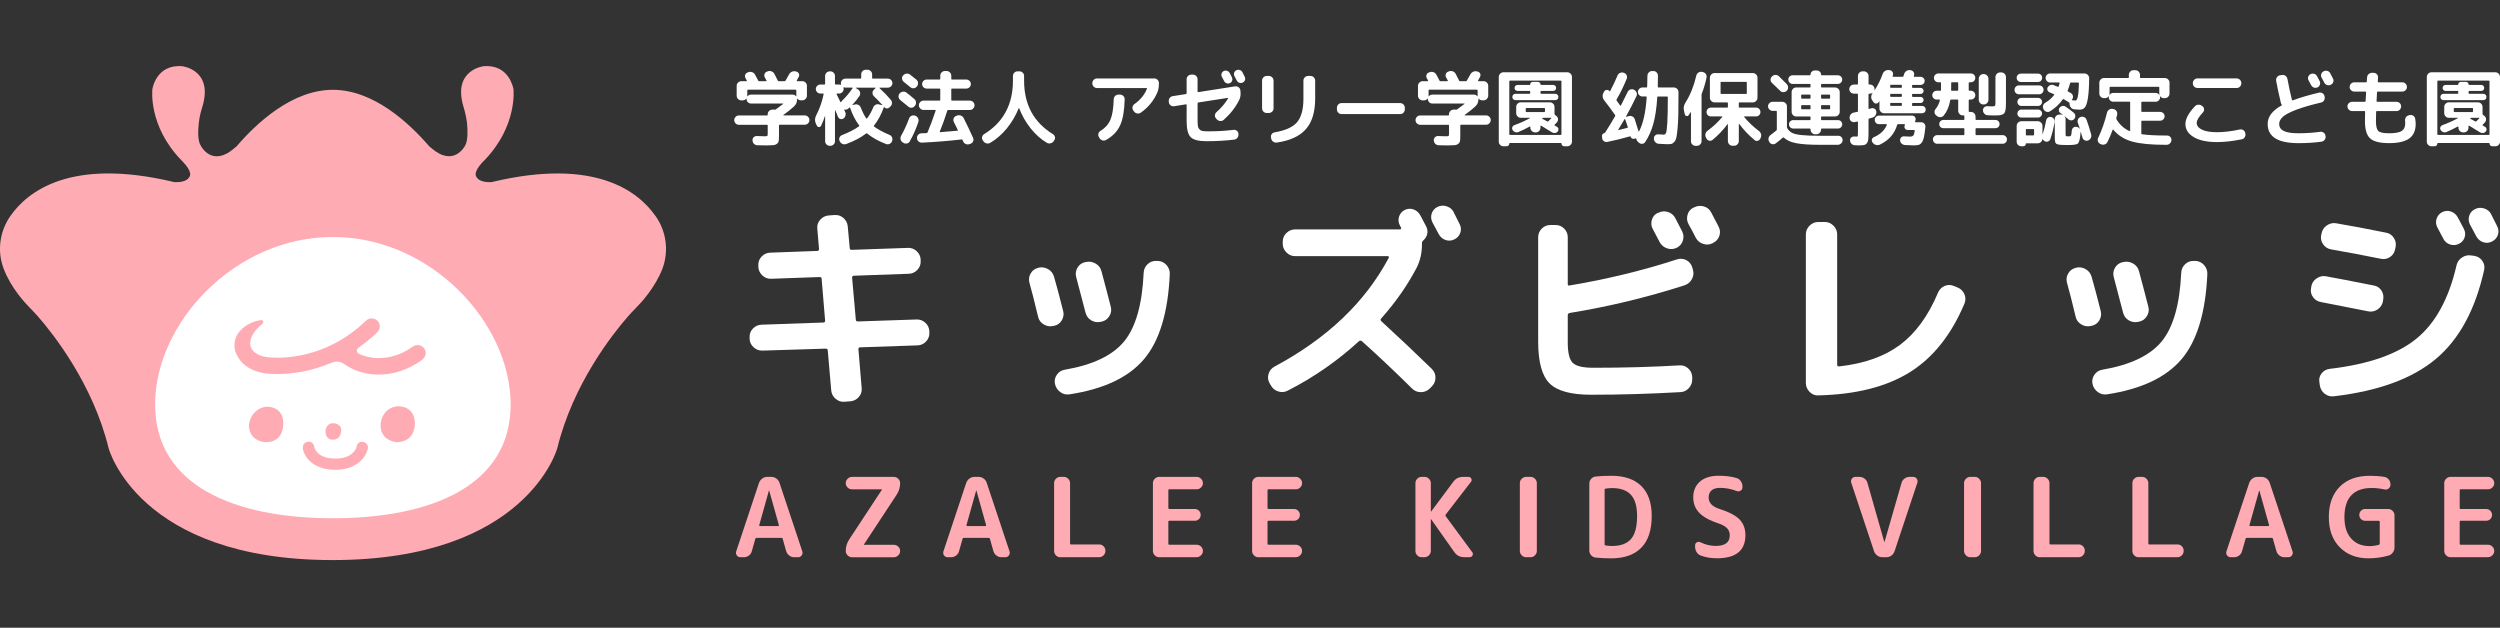 <svg width="227" height="57" viewBox="0 0 227 57" fill="none" xmlns="http://www.w3.org/2000/svg">
<rect x="0" y="0" width="227" height="57" fill="#333333" stroke="none"/>
<path d="M59.514 19.61C57.975 17.401 54.061 14.291 44.713 16.517C44.713 16.517 44.695 16.517 44.662 16.534C43.257 16.617 43.191 15.882 43.191 15.882C43.125 15.346 43.995 14.545 43.995 14.545C47.022 11.401 46.62 8.088 46.62 8.088C46.62 8.088 46.269 5.814 43.911 6.013C43.911 6.013 41.068 6.332 42.089 9.71C42.24 10.196 42.339 10.681 42.407 11.181C42.473 11.884 42.491 12.754 42.24 13.206C42.24 13.206 41.237 15.245 39.162 13.441C39.096 13.39 39.046 13.34 38.978 13.289C37.189 11.214 33.944 8.154 30.229 8.154C26.515 8.154 23.272 11.199 21.48 13.289C21.43 13.34 21.364 13.373 21.296 13.441C19.221 15.263 18.218 13.206 18.218 13.206C17.95 12.771 17.968 11.884 18.051 11.181C18.102 10.679 18.218 10.178 18.369 9.71C19.406 6.332 16.547 6.013 16.547 6.013C14.172 5.814 13.838 8.088 13.838 8.088C13.838 8.088 13.421 11.399 16.464 14.545C16.464 14.545 17.333 15.348 17.267 15.882C17.267 15.882 17.201 16.617 15.796 16.534C15.763 16.534 15.746 16.517 15.746 16.517C6.413 14.293 2.498 17.386 0.944 19.61C-0.027 20.998 -0.277 22.789 0.325 24.377C0.977 26.115 2.265 27.505 2.733 27.973C2.983 28.223 3.218 28.475 3.453 28.741C4.825 30.313 8.437 34.862 9.859 40.684C9.859 40.684 12.536 50.854 30.198 50.854C47.861 50.854 50.605 40.684 50.605 40.684C52.027 34.864 55.639 30.313 57.011 28.741C57.246 28.473 57.479 28.223 57.731 27.973C58.216 27.487 59.487 26.115 60.157 24.377C60.743 22.787 60.508 20.998 59.52 19.61H59.514Z" fill="#FFABB4"/>
<path d="M46.366 36.721C46.366 44.113 39.141 47.057 30.225 47.057C21.309 47.057 14.084 44.113 14.084 36.721C14.084 29.329 21.309 21.518 30.225 21.518C39.141 21.518 46.366 29.346 46.366 36.721Z" fill="white"/>
<path d="M23.586 37.108C23.201 37.307 22.767 37.694 22.615 38.445C22.615 38.445 22.398 39.85 23.919 40.133C23.919 40.133 25.559 40.418 25.709 38.662C25.709 38.662 25.909 37.408 24.855 37.04C24.438 36.873 23.985 36.906 23.584 37.106L23.586 37.108Z" fill="#FFABB4"/>
<path d="M36.098 36.89C36.098 36.89 34.944 36.908 34.61 38.194C34.61 38.194 34.175 39.766 35.864 40.135C35.947 40.153 36.015 40.168 36.098 40.153C36.483 40.135 37.587 39.986 37.67 38.53C37.67 38.53 37.822 36.89 36.098 36.89Z" fill="#FFABB4"/>
<path d="M30.427 38.444C30.192 38.394 29.942 38.444 29.775 38.611C29.658 38.728 29.54 38.93 29.557 39.248C29.557 39.248 29.59 39.983 30.293 39.917C30.293 39.917 30.895 39.917 30.962 39.215C30.98 39.215 31.129 38.613 30.427 38.446V38.444Z" fill="#FFABB4"/>
<path d="M30.427 42.66C29.123 42.66 28.403 42.157 28.019 41.757C27.601 41.29 27.5 40.82 27.5 40.754V40.671C27.467 40.385 27.685 40.135 27.968 40.102C28.251 40.069 28.504 40.286 28.537 40.57V40.603C28.587 40.77 28.87 41.639 30.444 41.639C32.018 41.639 32.352 40.719 32.368 40.585V40.552L32.385 40.502C32.451 40.217 32.736 40.05 33.022 40.133C33.307 40.216 33.474 40.484 33.391 40.77L33.373 40.82C33.239 41.439 32.453 42.66 30.429 42.66H30.427Z" fill="#FFABB4"/>
<path d="M38.489 31.604C38.238 31.285 37.769 31.253 37.452 31.487C36.348 32.306 35.145 32.458 35.127 32.458H35.094C34.008 32.625 33.171 32.392 32.585 32.124C32.368 32.023 32.335 31.707 32.552 31.573C33.121 31.171 33.707 30.703 34.258 30.168C34.559 29.882 34.559 29.415 34.276 29.131C33.99 28.846 33.523 28.831 33.239 29.114C31.516 30.769 29.492 31.841 27.252 32.275C25.564 32.609 24.376 32.442 24.358 32.442C24.325 32.442 23.171 32.359 22.802 31.588C22.802 31.571 22.752 31.472 22.736 31.371C22.67 31.02 22.736 30.284 23.84 29.38C23.974 29.263 23.873 29.046 23.706 29.061C23.239 29.127 22.587 29.312 21.968 29.865C21.348 30.418 21.131 31.253 21.399 32.005C21.432 32.106 21.465 32.172 21.5 32.223C22.202 33.694 23.908 33.878 24.194 33.911C24.31 33.929 24.661 33.962 25.197 33.962C25.765 33.962 26.551 33.911 27.471 33.744C28.224 33.593 29.144 33.343 30.148 32.925C30.499 32.774 30.916 32.825 31.234 33.042C31.871 33.494 32.923 34.012 34.363 34.012C34.664 34.012 34.982 33.995 35.3 33.946C35.484 33.929 36.956 33.696 38.328 32.675C38.696 32.39 38.762 31.922 38.495 31.604H38.489Z" fill="#FFABB4"/>
<path d="M67.093 11.332C66.978 11.332 66.879 11.29 66.794 11.206C66.709 11.121 66.668 11.022 66.668 10.908C66.668 10.793 66.711 10.694 66.794 10.609C66.879 10.523 66.978 10.482 67.093 10.482H69.639C69.684 10.482 69.707 10.463 69.707 10.422V10.37C69.707 10.255 69.75 10.156 69.833 10.075C69.919 9.993 70.018 9.953 70.132 9.953H70.363C70.398 9.959 70.433 9.947 70.468 9.924L70.513 9.879C70.707 9.745 70.906 9.598 71.11 9.438C71.12 9.433 71.122 9.427 71.118 9.415C71.112 9.405 71.106 9.4 71.095 9.4H68.189C68.075 9.4 67.98 9.359 67.902 9.279C67.825 9.2 67.786 9.105 67.786 8.996V8.973C67.786 8.963 67.782 8.957 67.774 8.953C67.766 8.951 67.761 8.953 67.755 8.957C67.675 9.062 67.565 9.114 67.427 9.114H67.314C67.2 9.114 67.101 9.072 67.015 8.988C66.93 8.903 66.889 8.804 66.889 8.689V7.793C66.889 7.678 66.932 7.579 67.015 7.498C67.101 7.416 67.2 7.373 67.314 7.373H67.778C67.794 7.373 67.803 7.368 67.811 7.354C67.819 7.342 67.819 7.331 67.815 7.321C67.774 7.242 67.733 7.164 67.689 7.09C67.634 6.995 67.627 6.896 67.665 6.791C67.706 6.686 67.778 6.617 67.883 6.582L67.951 6.553C68.065 6.512 68.18 6.512 68.294 6.553C68.409 6.593 68.496 6.667 68.556 6.776C68.665 6.966 68.76 7.143 68.84 7.306C68.859 7.35 68.89 7.373 68.929 7.373H69.564C69.579 7.373 69.591 7.366 69.6 7.35C69.61 7.335 69.61 7.323 69.6 7.313L69.443 7.022C69.389 6.927 69.381 6.826 69.42 6.719C69.461 6.613 69.532 6.541 69.637 6.506L69.705 6.477C69.82 6.436 69.934 6.436 70.049 6.477C70.163 6.518 70.251 6.591 70.311 6.7C70.435 6.935 70.54 7.141 70.625 7.319C70.641 7.354 70.67 7.372 70.714 7.372H71.244C71.279 7.372 71.308 7.352 71.333 7.311C71.432 7.137 71.535 6.956 71.64 6.766C71.694 6.657 71.778 6.574 71.89 6.52C72.003 6.465 72.118 6.452 72.238 6.483L72.306 6.498C72.41 6.523 72.486 6.584 72.533 6.677C72.579 6.772 72.579 6.869 72.529 6.968L72.35 7.304C72.341 7.313 72.339 7.327 72.347 7.344C72.354 7.362 72.366 7.37 72.379 7.37H72.843C72.958 7.37 73.057 7.41 73.142 7.494C73.228 7.575 73.268 7.674 73.268 7.789V8.685C73.268 8.8 73.226 8.899 73.142 8.984C73.059 9.07 72.958 9.11 72.843 9.11H72.731C72.591 9.11 72.482 9.058 72.403 8.953C72.393 8.949 72.383 8.953 72.374 8.969C72.374 8.975 72.376 8.98 72.381 8.992C72.381 9.266 72.284 9.493 72.09 9.671C71.807 9.929 71.485 10.186 71.128 10.44C71.118 10.45 71.116 10.459 71.12 10.465C71.126 10.473 71.132 10.477 71.143 10.477H73.07C73.185 10.477 73.284 10.519 73.369 10.603C73.455 10.688 73.495 10.787 73.495 10.902C73.495 11.016 73.453 11.115 73.369 11.201C73.284 11.286 73.185 11.327 73.07 11.327H70.792C70.751 11.327 70.732 11.346 70.732 11.387V12.276C70.732 12.511 70.724 12.679 70.709 12.788C70.693 12.895 70.641 12.984 70.547 13.058C70.456 13.13 70.344 13.172 70.212 13.184C70.08 13.196 69.866 13.203 69.573 13.203C69.28 13.203 69.008 13.197 68.76 13.188C68.64 13.182 68.541 13.139 68.461 13.058C68.382 12.976 68.337 12.875 68.327 12.755C68.318 12.641 68.353 12.543 68.432 12.464C68.512 12.384 68.607 12.348 68.715 12.351C69.049 12.367 69.286 12.375 69.426 12.375C69.566 12.375 69.647 12.363 69.672 12.342C69.697 12.318 69.709 12.247 69.709 12.12V11.389C69.709 11.348 69.686 11.329 69.641 11.329H67.095L67.093 11.332ZM68.191 8.59H71.97C72.094 8.59 72.199 8.641 72.284 8.74C72.294 8.746 72.304 8.74 72.314 8.724C72.314 8.72 72.314 8.713 72.31 8.705C72.308 8.697 72.306 8.691 72.306 8.685V8.208C72.306 8.163 72.286 8.14 72.246 8.14H67.914C67.873 8.14 67.854 8.163 67.854 8.208V8.685C67.854 8.685 67.854 8.697 67.85 8.705C67.848 8.713 67.846 8.718 67.846 8.724C67.846 8.73 67.85 8.734 67.858 8.74C67.865 8.746 67.871 8.746 67.877 8.74C67.962 8.641 68.065 8.59 68.191 8.59Z" fill="white"/>
<path d="M74.173 11.414L74.083 11.228C73.969 10.983 73.977 10.735 74.107 10.481C74.421 9.879 74.646 9.237 74.786 8.554C74.796 8.513 74.778 8.494 74.734 8.494H74.487C74.378 8.494 74.281 8.453 74.2 8.371C74.118 8.29 74.076 8.193 74.076 8.084C74.076 7.975 74.116 7.878 74.2 7.797C74.281 7.715 74.378 7.675 74.487 7.675H74.86C74.9 7.675 74.92 7.651 74.92 7.607V6.896C74.92 6.782 74.963 6.683 75.046 6.601C75.131 6.52 75.23 6.479 75.345 6.479H75.397C75.512 6.479 75.611 6.52 75.692 6.601C75.774 6.683 75.814 6.782 75.814 6.896V7.607C75.814 7.651 75.838 7.675 75.882 7.675H76.189C76.243 7.675 76.294 7.682 76.338 7.698C76.348 7.704 76.358 7.7 76.364 7.69C76.371 7.68 76.371 7.671 76.368 7.661C76.358 7.61 76.352 7.574 76.352 7.548C76.352 7.44 76.393 7.343 76.472 7.261C76.552 7.18 76.649 7.139 76.763 7.139H78.13C78.174 7.139 78.198 7.116 78.198 7.071V6.751C78.198 6.636 78.238 6.537 78.32 6.456C78.401 6.374 78.5 6.333 78.615 6.333H78.764C78.879 6.333 78.978 6.374 79.063 6.456C79.149 6.537 79.189 6.636 79.189 6.751V7.071C79.189 7.116 79.209 7.139 79.249 7.139H80.624C80.732 7.139 80.829 7.18 80.911 7.261C80.992 7.343 81.033 7.44 81.033 7.548C81.033 7.657 80.992 7.754 80.911 7.836C80.829 7.917 80.732 7.958 80.624 7.958H79.876C79.867 7.958 79.859 7.964 79.853 7.977C79.847 7.989 79.851 7.999 79.861 8.003C80.23 8.342 80.573 8.697 80.891 9.07C80.965 9.159 81 9.262 80.992 9.377C80.984 9.491 80.936 9.59 80.847 9.675L80.757 9.757C80.688 9.821 80.608 9.852 80.519 9.846C80.43 9.842 80.354 9.803 80.296 9.734C80.276 9.714 80.261 9.718 80.251 9.749C80.016 10.401 79.717 10.954 79.354 11.406C79.329 11.436 79.337 11.467 79.378 11.496C79.702 11.744 80.162 11.995 80.759 12.243C80.868 12.288 80.948 12.363 80.994 12.47C81.041 12.577 81.045 12.685 81.006 12.794L80.998 12.823C80.957 12.932 80.886 13.011 80.779 13.062C80.672 13.112 80.563 13.116 80.455 13.078C79.783 12.823 79.211 12.505 78.737 12.121C78.702 12.095 78.669 12.095 78.64 12.121C78.172 12.489 77.569 12.808 76.833 13.078C76.719 13.118 76.606 13.114 76.498 13.07C76.389 13.025 76.305 12.945 76.251 12.831L76.236 12.802C76.185 12.697 76.183 12.592 76.228 12.488C76.272 12.383 76.348 12.311 76.451 12.27C77.113 12.006 77.631 11.738 78.004 11.463C78.033 11.443 78.033 11.412 78.004 11.373C77.676 10.945 77.404 10.417 77.19 9.79C77.185 9.774 77.175 9.767 77.157 9.765C77.14 9.763 77.126 9.765 77.117 9.776C77.076 9.817 77.047 9.844 77.027 9.858C76.928 9.943 76.816 9.972 76.692 9.947C76.682 9.941 76.672 9.947 76.663 9.959C76.653 9.97 76.651 9.982 76.655 9.992L76.744 10.17C76.794 10.275 76.802 10.384 76.769 10.498C76.736 10.613 76.674 10.702 76.579 10.768C76.494 10.822 76.403 10.836 76.303 10.805C76.205 10.774 76.135 10.714 76.094 10.619C75.985 10.349 75.902 10.151 75.847 10.021C75.842 10.011 75.836 10.005 75.828 10.005C75.82 10.005 75.816 10.011 75.816 10.021V12.821C75.816 12.936 75.776 13.035 75.694 13.116C75.613 13.198 75.514 13.239 75.399 13.239H75.347C75.232 13.239 75.133 13.198 75.048 13.116C74.963 13.035 74.922 12.936 74.922 12.821V10.537L74.914 10.529L74.906 10.537C74.811 10.83 74.695 11.125 74.555 11.418C74.514 11.498 74.452 11.539 74.365 11.539C74.277 11.539 74.213 11.496 74.175 11.412L74.173 11.414ZM75.995 8.494C75.979 8.494 75.97 8.499 75.962 8.513C75.954 8.525 75.952 8.536 75.958 8.546C76.032 8.695 76.15 8.934 76.309 9.262C76.315 9.272 76.321 9.278 76.333 9.281C76.342 9.283 76.352 9.281 76.362 9.27C76.387 9.235 76.414 9.2 76.443 9.165C76.816 8.806 77.14 8.422 77.414 8.008C77.423 7.999 77.425 7.987 77.418 7.975C77.41 7.964 77.398 7.956 77.385 7.956H76.765C76.731 7.956 76.684 7.946 76.624 7.927C76.614 7.921 76.604 7.925 76.595 7.935C76.585 7.944 76.583 7.954 76.587 7.964C76.597 8.014 76.602 8.053 76.602 8.084C76.602 8.193 76.562 8.29 76.478 8.371C76.395 8.453 76.3 8.494 76.191 8.494H75.997H75.995ZM77.728 7.956C77.718 7.956 77.713 7.962 77.709 7.971C77.707 7.981 77.709 7.989 77.72 7.995L77.899 8.115C77.998 8.179 78.064 8.27 78.093 8.387C78.122 8.503 78.105 8.612 78.04 8.711C77.862 8.985 77.647 9.25 77.398 9.51C77.392 9.516 77.392 9.522 77.398 9.53C77.404 9.538 77.41 9.538 77.421 9.534L77.623 9.489C77.738 9.46 77.846 9.474 77.951 9.53C78.056 9.588 78.128 9.673 78.169 9.788C78.312 10.161 78.475 10.481 78.654 10.745C78.673 10.78 78.698 10.782 78.728 10.752C78.951 10.463 79.135 10.135 79.281 9.767C79.325 9.652 79.401 9.567 79.504 9.512C79.609 9.458 79.717 9.448 79.832 9.483L80.086 9.551C80.096 9.557 80.103 9.553 80.109 9.543C80.115 9.534 80.115 9.526 80.109 9.52C79.865 9.25 79.611 8.99 79.349 8.736C79.263 8.651 79.222 8.552 79.222 8.437C79.222 8.323 79.265 8.226 79.349 8.146L79.498 8.004C79.508 7.999 79.51 7.991 79.506 7.979C79.5 7.968 79.494 7.96 79.482 7.96H77.728V7.956Z" fill="white"/>
<path d="M81.745 9.083C81.656 9.013 81.603 8.92 81.588 8.804C81.572 8.687 81.603 8.583 81.677 8.493L81.685 8.485C81.759 8.396 81.856 8.342 81.976 8.324C82.096 8.307 82.203 8.334 82.296 8.402C82.506 8.557 82.748 8.755 83.028 9C83.117 9.079 83.166 9.178 83.173 9.295C83.181 9.411 83.148 9.518 83.073 9.613L83.049 9.636C82.979 9.726 82.888 9.774 82.774 9.782C82.659 9.79 82.56 9.757 82.475 9.681C82.37 9.592 82.126 9.392 81.743 9.083H81.745ZM83.088 10.504L83.117 10.512C83.232 10.556 83.313 10.634 83.364 10.742C83.414 10.851 83.42 10.962 83.387 11.07C83.187 11.678 82.927 12.268 82.603 12.841C82.549 12.939 82.461 13.002 82.345 13.027C82.228 13.052 82.122 13.031 82.026 12.967L81.953 12.922C81.858 12.858 81.797 12.767 81.774 12.652C81.749 12.538 81.764 12.431 81.819 12.332C82.083 11.868 82.327 11.342 82.55 10.748C82.591 10.64 82.663 10.56 82.768 10.514C82.873 10.467 82.979 10.463 83.088 10.502V10.504ZM82.065 7.434C81.976 7.364 81.924 7.273 81.908 7.158C81.893 7.044 81.924 6.941 81.997 6.851L82.013 6.844C82.093 6.754 82.191 6.702 82.308 6.686C82.424 6.671 82.531 6.698 82.626 6.768C82.909 6.987 83.104 7.141 83.208 7.232C83.298 7.311 83.348 7.41 83.358 7.527C83.368 7.643 83.335 7.75 83.261 7.845L83.237 7.868C83.164 7.958 83.069 8.006 82.958 8.014C82.846 8.022 82.745 7.989 82.655 7.913C82.391 7.694 82.195 7.535 82.065 7.436V7.434ZM88.062 9.136C88.177 9.136 88.276 9.178 88.361 9.262C88.446 9.347 88.487 9.446 88.487 9.561C88.487 9.675 88.444 9.774 88.361 9.86C88.278 9.945 88.177 9.986 88.062 9.986H86.098C86.057 9.986 86.03 10.005 86.017 10.046C85.807 10.717 85.578 11.352 85.33 11.95C85.32 11.985 85.332 12.002 85.367 12.002C85.91 11.961 86.432 11.917 86.934 11.868C86.979 11.868 86.991 11.849 86.971 11.808C86.931 11.723 86.81 11.476 86.605 11.069C86.554 10.97 86.55 10.865 86.589 10.754C86.63 10.646 86.702 10.57 86.806 10.531L86.903 10.494C87.012 10.45 87.127 10.45 87.243 10.494C87.36 10.539 87.445 10.616 87.501 10.725C87.804 11.323 88.089 11.917 88.353 12.511C88.404 12.615 88.406 12.72 88.361 12.829C88.316 12.935 88.239 13.009 88.13 13.05L88.025 13.087C87.917 13.128 87.806 13.124 87.697 13.079C87.589 13.034 87.507 12.957 87.459 12.848C87.453 12.833 87.443 12.811 87.429 12.78C87.414 12.751 87.404 12.728 87.4 12.712C87.381 12.672 87.354 12.654 87.319 12.66C86.098 12.8 84.897 12.897 83.711 12.951C83.591 12.955 83.488 12.92 83.4 12.842C83.313 12.765 83.267 12.668 83.263 12.547C83.253 12.433 83.286 12.332 83.364 12.245C83.441 12.157 83.536 12.111 83.651 12.107C83.756 12.103 83.917 12.095 84.136 12.084C84.177 12.084 84.204 12.064 84.218 12.023C84.462 11.457 84.709 10.797 84.957 10.044C84.967 10.003 84.955 9.984 84.92 9.984H83.861C83.746 9.984 83.647 9.941 83.562 9.858C83.476 9.772 83.435 9.673 83.435 9.559C83.435 9.444 83.478 9.345 83.562 9.26C83.647 9.174 83.746 9.134 83.861 9.134H85.316C85.357 9.134 85.376 9.114 85.376 9.074V8.103C85.376 8.064 85.357 8.043 85.316 8.043H84.136C84.027 8.043 83.93 8.002 83.849 7.921C83.767 7.839 83.727 7.742 83.727 7.634C83.727 7.525 83.767 7.428 83.849 7.346C83.93 7.265 84.027 7.222 84.136 7.222H85.316C85.357 7.222 85.376 7.199 85.376 7.154V6.871C85.376 6.756 85.419 6.657 85.502 6.572C85.586 6.487 85.687 6.446 85.801 6.446H85.951C86.065 6.446 86.164 6.489 86.249 6.572C86.335 6.657 86.376 6.756 86.376 6.871V7.154C86.376 7.199 86.395 7.222 86.436 7.222H87.742C87.856 7.222 87.953 7.263 88.033 7.346C88.113 7.428 88.153 7.525 88.153 7.634C88.153 7.742 88.113 7.839 88.033 7.921C87.953 8.002 87.856 8.043 87.742 8.043H86.436C86.395 8.043 86.376 8.062 86.376 8.103V9.074C86.376 9.114 86.395 9.134 86.436 9.134H88.064L88.062 9.136Z" fill="white"/>
<path d="M89.295 12.825L89.235 12.736C89.171 12.647 89.149 12.548 89.174 12.437C89.2 12.328 89.26 12.243 89.353 12.183C91.1 11.111 91.975 9.491 91.975 7.321V6.896C91.975 6.782 92.016 6.683 92.097 6.601C92.179 6.52 92.278 6.479 92.392 6.479H92.571C92.685 6.479 92.784 6.52 92.866 6.601C92.947 6.683 92.988 6.782 92.988 6.896V7.321C92.988 9.491 93.861 11.111 95.61 12.183C95.705 12.243 95.763 12.326 95.788 12.437C95.814 12.546 95.794 12.647 95.728 12.736L95.668 12.825C95.598 12.924 95.503 12.988 95.381 13.015C95.258 13.043 95.146 13.023 95.041 12.959C94.498 12.631 94.011 12.194 93.578 11.649C93.145 11.104 92.8 10.498 92.54 9.831C92.534 9.821 92.528 9.817 92.516 9.819C92.507 9.821 92.499 9.829 92.493 9.838C92.223 10.506 91.866 11.111 91.422 11.657C90.975 12.202 90.475 12.639 89.918 12.967C89.813 13.031 89.7 13.048 89.578 13.019C89.456 12.99 89.361 12.924 89.291 12.825H89.295Z" fill="white"/>
<path d="M99.608 7.995C99.493 7.995 99.394 7.952 99.309 7.869C99.223 7.783 99.183 7.684 99.183 7.57V7.547C99.183 7.432 99.225 7.333 99.309 7.248C99.392 7.162 99.493 7.122 99.608 7.122H104.813C104.927 7.122 105.026 7.164 105.108 7.248C105.189 7.333 105.23 7.432 105.23 7.547V7.57C105.23 7.898 105.183 8.171 105.088 8.391C104.77 9.132 104.269 9.745 103.588 10.229C103.489 10.299 103.378 10.324 103.26 10.302C103.14 10.283 103.043 10.223 102.969 10.124L102.901 10.027C102.837 9.938 102.812 9.839 102.829 9.728C102.847 9.619 102.903 9.528 102.998 9.458C103.555 9.06 103.935 8.593 104.141 8.055C104.161 8.014 104.149 7.995 104.104 7.995H99.61H99.608ZM101.55 8.591H101.7C101.814 8.591 101.913 8.633 101.999 8.717C102.084 8.802 102.123 8.901 102.119 9.016C102.094 10.046 101.958 10.834 101.707 11.38C101.459 11.925 101.036 12.367 100.438 12.705C100.333 12.765 100.223 12.779 100.106 12.746C99.99 12.713 99.899 12.645 99.835 12.54L99.782 12.443C99.722 12.348 99.707 12.247 99.734 12.14C99.761 12.034 99.823 11.95 99.916 11.89C100.345 11.632 100.648 11.292 100.826 10.871C101.005 10.45 101.106 9.829 101.125 9.008C101.129 8.893 101.174 8.794 101.255 8.713C101.337 8.631 101.436 8.591 101.55 8.591Z" fill="white"/>
<path d="M106.134 9.301L106.126 9.219C106.111 9.105 106.138 9 106.204 8.905C106.27 8.81 106.361 8.753 106.476 8.732L107.685 8.538C107.725 8.528 107.745 8.505 107.745 8.47V7.193C107.745 7.079 107.788 6.98 107.871 6.898C107.956 6.816 108.055 6.776 108.17 6.776H108.319C108.434 6.776 108.533 6.816 108.614 6.898C108.696 6.98 108.739 7.079 108.739 7.193V8.313C108.739 8.328 108.746 8.342 108.762 8.354C108.777 8.365 108.791 8.369 108.806 8.365L112.137 7.843C112.251 7.824 112.358 7.849 112.455 7.917C112.552 7.987 112.608 8.078 112.624 8.192L112.632 8.274C112.672 8.583 112.634 8.852 112.519 9.081C112.185 9.749 111.716 10.351 111.108 10.888C111.019 10.962 110.916 10.997 110.798 10.989C110.681 10.981 110.58 10.933 110.495 10.844L110.421 10.762C110.342 10.677 110.307 10.578 110.316 10.463C110.326 10.349 110.373 10.254 110.458 10.18C110.897 9.792 111.248 9.376 111.512 8.932C111.522 8.907 111.512 8.891 111.483 8.887L108.808 9.305C108.764 9.314 108.74 9.339 108.74 9.378V10.812C108.74 11.086 108.748 11.29 108.766 11.422C108.783 11.554 108.834 11.662 108.915 11.746C108.997 11.831 109.101 11.882 109.226 11.899C109.35 11.917 109.542 11.925 109.8 11.925C110.522 11.925 111.256 11.88 112.003 11.791C112.117 11.775 112.22 11.804 112.309 11.876C112.399 11.948 112.447 12.041 112.451 12.155V12.208C112.457 12.328 112.422 12.431 112.346 12.522C112.273 12.611 112.176 12.664 112.055 12.679C111.234 12.774 110.4 12.821 109.554 12.821C108.841 12.821 108.362 12.699 108.116 12.454C107.869 12.21 107.747 11.73 107.747 11.012V9.534C107.747 9.518 107.741 9.504 107.727 9.489C107.716 9.473 107.702 9.469 107.687 9.473L106.612 9.644C106.497 9.664 106.392 9.64 106.297 9.57C106.202 9.501 106.148 9.409 106.132 9.295L106.134 9.301ZM110.918 6.679C110.951 6.58 111.013 6.504 111.108 6.456C111.203 6.405 111.304 6.399 111.415 6.432C111.523 6.467 111.603 6.531 111.653 6.626C111.679 6.671 111.714 6.737 111.758 6.824C111.803 6.912 111.836 6.978 111.855 7.022C111.906 7.121 111.912 7.222 111.879 7.325C111.844 7.428 111.776 7.5 111.677 7.546C111.582 7.591 111.485 7.597 111.382 7.562C111.279 7.527 111.203 7.463 111.155 7.368C111.135 7.323 111.1 7.257 111.05 7.17C110.999 7.082 110.965 7.016 110.945 6.972C110.895 6.877 110.887 6.78 110.92 6.681L110.918 6.679ZM112.81 6.553C112.835 6.603 112.87 6.675 112.919 6.77C112.965 6.865 113 6.931 113.02 6.972C113.07 7.071 113.076 7.172 113.043 7.271C113.008 7.37 112.94 7.445 112.841 7.494C112.742 7.544 112.641 7.552 112.538 7.517C112.436 7.482 112.358 7.414 112.304 7.315C112.259 7.226 112.187 7.092 112.086 6.912C112.036 6.813 112.028 6.712 112.061 6.609C112.094 6.506 112.16 6.43 112.259 6.382C112.358 6.331 112.463 6.325 112.573 6.358C112.682 6.393 112.762 6.457 112.812 6.553H112.81Z" fill="white"/>
<path d="M115.013 10.258C114.898 10.258 114.799 10.217 114.718 10.134C114.636 10.052 114.596 9.953 114.596 9.839V7.321C114.596 7.207 114.636 7.108 114.718 7.023C114.799 6.937 114.898 6.896 115.013 6.896H115.215C115.329 6.896 115.428 6.939 115.514 7.023C115.599 7.108 115.64 7.207 115.64 7.321V9.839C115.64 9.953 115.597 10.052 115.514 10.134C115.428 10.215 115.329 10.258 115.215 10.258H115.013ZM119.001 6.896C119.116 6.896 119.215 6.939 119.296 7.023C119.378 7.108 119.418 7.207 119.418 7.321V8.942C119.418 10.157 119.139 11.085 118.578 11.723C118.017 12.364 117.14 12.769 115.946 12.944C115.826 12.963 115.715 12.938 115.615 12.87C115.512 12.8 115.45 12.705 115.424 12.587L115.409 12.49C115.384 12.381 115.403 12.28 115.465 12.187C115.527 12.096 115.617 12.039 115.731 12.018C116.711 11.853 117.394 11.544 117.777 11.092C118.159 10.64 118.351 9.93 118.351 8.963V7.32C118.351 7.205 118.394 7.106 118.477 7.021C118.563 6.935 118.661 6.895 118.776 6.895H118.999L119.001 6.896Z" fill="white"/>
<path d="M121.81 10.36C121.695 10.36 121.596 10.318 121.515 10.234C121.433 10.149 121.393 10.05 121.393 9.935V9.786C121.393 9.671 121.433 9.572 121.515 9.487C121.596 9.402 121.695 9.361 121.81 9.361H127.141C127.255 9.361 127.354 9.404 127.436 9.487C127.517 9.572 127.558 9.671 127.558 9.786V9.935C127.558 10.05 127.517 10.149 127.436 10.234C127.354 10.32 127.255 10.36 127.141 10.36H121.81Z" fill="white"/>
<path d="M128.955 11.332C128.841 11.332 128.742 11.29 128.656 11.206C128.571 11.121 128.53 11.022 128.53 10.908C128.53 10.793 128.573 10.694 128.656 10.609C128.742 10.523 128.841 10.482 128.955 10.482H131.502C131.546 10.482 131.569 10.463 131.569 10.422V10.37C131.569 10.255 131.612 10.156 131.696 10.075C131.779 9.993 131.88 9.953 131.994 9.953H132.225C132.26 9.959 132.295 9.947 132.33 9.924L132.375 9.879C132.569 9.745 132.769 9.598 132.973 9.438C132.982 9.433 132.984 9.427 132.98 9.415C132.975 9.405 132.969 9.4 132.957 9.4H130.052C129.937 9.4 129.842 9.359 129.765 9.279C129.687 9.2 129.648 9.105 129.648 8.996V8.973C129.648 8.963 129.644 8.957 129.636 8.953C129.629 8.951 129.623 8.953 129.617 8.957C129.537 9.062 129.429 9.114 129.289 9.114H129.177C129.062 9.114 128.963 9.072 128.878 8.988C128.792 8.903 128.752 8.804 128.752 8.689V7.793C128.752 7.678 128.794 7.579 128.878 7.498C128.961 7.416 129.062 7.373 129.177 7.373H129.64C129.656 7.373 129.666 7.368 129.673 7.354C129.681 7.342 129.681 7.331 129.677 7.321C129.636 7.242 129.596 7.164 129.551 7.09C129.497 6.995 129.489 6.896 129.528 6.791C129.569 6.686 129.64 6.617 129.745 6.582L129.813 6.553C129.928 6.512 130.042 6.512 130.157 6.553C130.271 6.593 130.358 6.667 130.419 6.776C130.527 6.966 130.622 7.143 130.702 7.306C130.721 7.35 130.752 7.373 130.791 7.373H131.426C131.441 7.373 131.453 7.366 131.463 7.35C131.472 7.335 131.472 7.323 131.463 7.313L131.305 7.022C131.251 6.927 131.243 6.826 131.282 6.719C131.323 6.613 131.395 6.541 131.5 6.506L131.567 6.477C131.682 6.436 131.796 6.436 131.911 6.477C132.025 6.518 132.113 6.591 132.173 6.7C132.297 6.935 132.402 7.141 132.487 7.319C132.503 7.354 132.532 7.372 132.577 7.372H133.106C133.141 7.372 133.171 7.352 133.196 7.311C133.295 7.137 133.398 6.956 133.502 6.766C133.557 6.657 133.64 6.574 133.753 6.52C133.865 6.465 133.98 6.452 134.1 6.483L134.168 6.498C134.273 6.523 134.349 6.584 134.395 6.677C134.442 6.772 134.442 6.869 134.391 6.968L134.213 7.304C134.203 7.313 134.201 7.327 134.209 7.344C134.217 7.362 134.228 7.37 134.242 7.37H134.706C134.82 7.37 134.919 7.41 135.004 7.494C135.09 7.575 135.131 7.674 135.131 7.789V8.685C135.131 8.8 135.088 8.899 135.004 8.984C134.919 9.07 134.82 9.11 134.706 9.11H134.593C134.453 9.11 134.345 9.058 134.265 8.953C134.255 8.949 134.246 8.953 134.236 8.969C134.236 8.975 134.238 8.98 134.244 8.992C134.244 9.266 134.147 9.493 133.953 9.671C133.669 9.929 133.347 10.186 132.99 10.44C132.98 10.45 132.978 10.459 132.982 10.465C132.986 10.473 132.994 10.477 133.006 10.477H134.933C135.047 10.477 135.146 10.519 135.232 10.603C135.317 10.688 135.358 10.787 135.358 10.902C135.358 11.016 135.315 11.115 135.232 11.201C135.146 11.286 135.047 11.327 134.933 11.327H132.654C132.614 11.327 132.594 11.346 132.594 11.387V12.276C132.594 12.511 132.586 12.679 132.571 12.788C132.555 12.895 132.503 12.984 132.41 13.058C132.319 13.13 132.206 13.172 132.074 13.184C131.942 13.196 131.729 13.203 131.436 13.203C131.142 13.203 130.871 13.197 130.622 13.188C130.502 13.182 130.403 13.139 130.323 13.058C130.244 12.976 130.199 12.875 130.19 12.755C130.18 12.641 130.215 12.543 130.294 12.464C130.374 12.384 130.469 12.348 130.578 12.351C130.912 12.367 131.148 12.375 131.288 12.375C131.428 12.375 131.509 12.363 131.534 12.342C131.56 12.318 131.571 12.247 131.571 12.12V11.389C131.571 11.348 131.548 11.329 131.503 11.329H128.957L128.955 11.332ZM130.054 8.59H133.832C133.957 8.59 134.061 8.641 134.147 8.74C134.156 8.746 134.166 8.74 134.176 8.724C134.176 8.72 134.176 8.713 134.172 8.705C134.17 8.697 134.168 8.691 134.168 8.685V8.208C134.168 8.163 134.149 8.14 134.108 8.14H129.776C129.735 8.14 129.716 8.163 129.716 8.208V8.685C129.716 8.685 129.716 8.697 129.712 8.705C129.71 8.713 129.708 8.718 129.708 8.724C129.708 8.73 129.712 8.734 129.72 8.74C129.728 8.746 129.734 8.746 129.739 8.74C129.825 8.641 129.928 8.59 130.054 8.59Z" fill="white"/>
<path d="M136.514 13.281C136.399 13.281 136.3 13.241 136.215 13.159C136.13 13.078 136.089 12.979 136.089 12.864V6.988C136.089 6.873 136.132 6.774 136.215 6.689C136.298 6.603 136.399 6.562 136.514 6.562H142.309C142.423 6.562 142.522 6.605 142.608 6.689C142.693 6.774 142.734 6.873 142.734 6.988V12.864C142.734 12.979 142.691 13.078 142.608 13.159C142.522 13.241 142.423 13.281 142.309 13.281H142.033C141.963 13.281 141.903 13.256 141.855 13.207C141.804 13.157 141.781 13.099 141.781 13.029C141.781 13 141.765 12.984 141.736 12.984H137.092C137.063 12.984 137.048 13 137.048 13.029C137.048 13.099 137.022 13.159 136.974 13.207C136.923 13.258 136.865 13.281 136.795 13.281H136.52H136.514ZM137.044 7.381V12.191C137.044 12.231 137.067 12.251 137.112 12.251H141.711C141.756 12.251 141.779 12.231 141.779 12.191V7.381C141.779 7.341 141.756 7.321 141.711 7.321H137.112C137.067 7.321 137.044 7.341 137.044 7.381ZM137.872 11.989C137.773 12.03 137.672 12.031 137.574 11.996C137.475 11.962 137.397 11.898 137.343 11.802C137.292 11.717 137.286 11.632 137.319 11.544C137.354 11.457 137.416 11.397 137.506 11.362C138.028 11.174 138.499 10.962 138.916 10.727C138.922 10.723 138.924 10.716 138.924 10.708C138.924 10.7 138.918 10.696 138.909 10.696H138.088C137.973 10.696 137.874 10.653 137.793 10.57C137.711 10.485 137.671 10.386 137.671 10.271V9.71C137.671 9.596 137.711 9.497 137.793 9.415C137.874 9.334 137.973 9.293 138.088 9.293H140.731C140.846 9.293 140.945 9.334 141.026 9.415C141.108 9.497 141.148 9.596 141.148 9.71V10.337C141.148 10.382 141.166 10.417 141.201 10.442L141.313 10.524C141.403 10.593 141.453 10.687 141.467 10.803C141.478 10.919 141.445 11.02 141.366 11.106C141.346 11.131 141.313 11.166 141.269 11.214C141.224 11.261 141.189 11.298 141.164 11.323C141.135 11.352 141.137 11.377 141.172 11.397C141.191 11.406 141.224 11.426 141.269 11.457C141.313 11.486 141.348 11.507 141.373 11.517C141.453 11.562 141.498 11.63 141.507 11.719C141.517 11.808 141.492 11.886 141.434 11.95C141.37 12.024 141.286 12.066 141.183 12.076C141.08 12.086 140.987 12.064 140.904 12.008C140.57 11.795 140.246 11.595 139.933 11.41C139.924 11.401 139.91 11.401 139.897 11.41C139.881 11.42 139.873 11.434 139.873 11.447V11.597C139.873 11.711 139.833 11.81 139.751 11.896C139.669 11.981 139.571 12.022 139.456 12.022H139.382C139.268 12.022 139.169 11.979 139.083 11.896C138.998 11.81 138.957 11.711 138.957 11.597V11.523C138.957 11.507 138.951 11.498 138.938 11.49C138.926 11.482 138.915 11.482 138.905 11.486C138.571 11.671 138.228 11.837 137.874 11.987L137.872 11.989ZM137.603 9.091C137.523 9.091 137.455 9.064 137.401 9.01C137.346 8.955 137.319 8.887 137.319 8.808C137.319 8.728 137.346 8.66 137.401 8.602C137.455 8.546 137.523 8.517 137.603 8.517H138.872C138.916 8.517 138.94 8.497 138.94 8.457V8.315C138.94 8.274 138.916 8.255 138.872 8.255H137.789C137.715 8.255 137.651 8.23 137.599 8.177C137.546 8.125 137.521 8.061 137.521 7.987C137.521 7.913 137.546 7.847 137.599 7.793C137.651 7.739 137.715 7.711 137.789 7.711H138.901C138.926 7.711 138.938 7.7 138.938 7.675C138.938 7.61 138.961 7.554 139.01 7.506C139.058 7.457 139.112 7.434 139.178 7.434H139.642C139.706 7.434 139.763 7.457 139.811 7.506C139.858 7.552 139.883 7.609 139.883 7.675C139.883 7.7 139.895 7.711 139.92 7.711H141.032C141.106 7.711 141.17 7.739 141.222 7.793C141.274 7.847 141.3 7.913 141.3 7.987C141.3 8.061 141.274 8.125 141.222 8.177C141.17 8.23 141.106 8.255 141.032 8.255H139.949C139.904 8.255 139.881 8.274 139.881 8.315V8.457C139.881 8.497 139.904 8.517 139.949 8.517H141.218C141.298 8.517 141.366 8.546 141.42 8.602C141.474 8.66 141.502 8.728 141.502 8.808C141.502 8.887 141.474 8.955 141.42 9.01C141.366 9.064 141.298 9.091 141.218 9.091H137.605H137.603ZM138.604 10.174H140.217C140.261 10.174 140.285 10.155 140.285 10.114V9.875C140.285 9.831 140.261 9.807 140.217 9.807H138.604C138.559 9.807 138.536 9.831 138.536 9.875V10.114C138.536 10.155 138.559 10.174 138.604 10.174ZM140.83 10.698H140.143C140.102 10.698 140.071 10.708 140.046 10.727C140.017 10.747 140.017 10.768 140.046 10.787C140.145 10.838 140.294 10.918 140.494 11.026C140.529 11.046 140.564 11.038 140.599 11.003C140.659 10.948 140.743 10.861 140.853 10.741C140.863 10.722 140.855 10.706 140.83 10.696V10.698Z" fill="white"/>
<path d="M145.482 12.549L145.459 12.392C145.449 12.318 145.466 12.251 145.511 12.19C145.556 12.13 145.616 12.093 145.69 12.078C145.715 12.068 145.734 12.053 145.75 12.033C146.053 11.56 146.355 11.065 146.654 10.547C146.679 10.517 146.677 10.482 146.646 10.442C146.328 9.978 145.998 9.535 145.66 9.112C145.581 9.013 145.534 8.899 145.523 8.773C145.511 8.647 145.536 8.528 145.6 8.418L145.66 8.305C145.711 8.216 145.787 8.167 145.891 8.163C145.996 8.158 146.08 8.196 146.146 8.276C146.165 8.305 146.184 8.303 146.206 8.268C146.495 7.705 146.716 7.236 146.87 6.857C146.914 6.749 146.99 6.669 147.097 6.622C147.203 6.576 147.312 6.568 147.421 6.603L147.465 6.619C147.574 6.659 147.654 6.731 147.7 6.836C147.747 6.941 147.749 7.047 147.704 7.156C147.425 7.839 147.12 8.462 146.786 9.031C146.767 9.072 146.767 9.103 146.786 9.128C146.885 9.258 146.996 9.409 147.114 9.584C147.12 9.594 147.13 9.599 147.147 9.599C147.165 9.599 147.176 9.592 147.18 9.576C147.355 9.242 147.559 8.833 147.793 8.344C147.844 8.239 147.923 8.167 148.032 8.126C148.141 8.086 148.249 8.092 148.352 8.142L148.389 8.165C148.494 8.22 148.566 8.303 148.606 8.412C148.645 8.52 148.641 8.629 148.591 8.732C148.277 9.39 147.96 10.003 147.642 10.576C147.636 10.585 147.638 10.595 147.646 10.601C147.654 10.609 147.661 10.609 147.671 10.605L147.881 10.545C147.995 10.51 148.108 10.519 148.216 10.574C148.325 10.628 148.399 10.711 148.434 10.82C148.558 11.193 148.672 11.56 148.777 11.919C148.783 11.928 148.789 11.936 148.801 11.942C148.81 11.948 148.818 11.944 148.824 11.934C149.196 11.232 149.429 10.199 149.519 8.835C149.519 8.784 149.499 8.761 149.458 8.761H149.13C149.022 8.761 148.925 8.72 148.843 8.639C148.762 8.557 148.721 8.46 148.721 8.352C148.721 8.243 148.762 8.146 148.843 8.064C148.925 7.983 149.022 7.942 149.13 7.942H149.503C149.544 7.942 149.563 7.923 149.563 7.882C149.579 7.255 149.587 6.919 149.587 6.875C149.587 6.76 149.629 6.661 149.713 6.576C149.798 6.49 149.897 6.45 150.012 6.45H150.124C150.239 6.45 150.338 6.492 150.419 6.576C150.501 6.661 150.541 6.76 150.541 6.875C150.541 7.129 150.536 7.465 150.526 7.882C150.526 7.923 150.545 7.942 150.586 7.942H151.983C152.104 7.942 152.203 7.985 152.286 8.068C152.368 8.154 152.408 8.255 152.408 8.375C152.408 9.182 152.403 9.834 152.393 10.331C152.383 10.83 152.36 11.267 152.325 11.641C152.29 12.018 152.255 12.291 152.22 12.466C152.185 12.641 152.119 12.78 152.022 12.887C151.925 12.994 151.834 13.056 151.75 13.069C151.665 13.085 151.537 13.093 151.362 13.093C151.213 13.093 150.964 13.081 150.615 13.056C150.495 13.05 150.394 13.004 150.308 12.914C150.223 12.825 150.178 12.72 150.175 12.6V12.571C150.169 12.462 150.208 12.369 150.291 12.295C150.373 12.221 150.472 12.188 150.586 12.198C150.78 12.217 150.939 12.227 151.063 12.227C151.162 12.227 151.234 12.169 151.281 12.053C151.325 11.936 151.362 11.627 151.393 11.131C151.422 10.634 151.438 9.863 151.438 8.823C151.438 8.782 151.415 8.763 151.37 8.763H150.549C150.505 8.763 150.481 8.782 150.481 8.823C150.417 9.813 150.297 10.62 150.122 11.243C149.948 11.866 149.701 12.417 149.383 12.901C149.319 12.996 149.229 13.048 149.117 13.058C149.004 13.068 148.907 13.035 148.822 12.961L148.717 12.871C148.653 12.817 148.605 12.73 148.575 12.61C148.566 12.569 148.542 12.555 148.508 12.565L148.395 12.594C148.325 12.619 148.257 12.613 148.189 12.575C148.121 12.538 148.079 12.481 148.059 12.406C148.05 12.38 148.034 12.371 148.015 12.377C147.287 12.586 146.598 12.755 145.946 12.885C145.831 12.91 145.728 12.889 145.635 12.821C145.542 12.753 145.49 12.664 145.474 12.549H145.482ZM146.937 11.773C146.928 11.783 146.928 11.793 146.937 11.802C146.947 11.812 146.957 11.814 146.967 11.81C147.011 11.8 147.275 11.732 147.758 11.608C147.809 11.598 147.822 11.571 147.803 11.527C147.729 11.288 147.648 11.053 147.564 10.824C147.559 10.814 147.551 10.809 147.539 10.809C147.527 10.809 147.516 10.814 147.506 10.824C147.306 11.173 147.118 11.488 146.939 11.773H146.937Z" fill="white"/>
<path d="M153.965 13.244C153.851 13.244 153.752 13.204 153.666 13.122C153.581 13.041 153.54 12.942 153.54 12.827V10.205C153.54 10.195 153.536 10.19 153.528 10.186C153.521 10.184 153.515 10.186 153.509 10.19L153.33 10.46C153.28 10.529 153.214 10.555 153.132 10.533C153.051 10.514 152.999 10.461 152.979 10.376L152.905 10.048C152.845 9.79 152.896 9.536 153.055 9.287C153.478 8.625 153.802 7.818 154.025 6.867C154.05 6.753 154.113 6.661 154.212 6.595C154.311 6.528 154.417 6.504 154.532 6.524L154.613 6.539C154.728 6.564 154.819 6.623 154.885 6.714C154.953 6.807 154.976 6.91 154.957 7.024C154.842 7.577 154.699 8.065 154.524 8.488C154.508 8.528 154.501 8.569 154.501 8.614V12.825C154.501 12.94 154.458 13.039 154.375 13.12C154.289 13.202 154.19 13.242 154.076 13.242H153.963L153.965 13.244ZM159.708 11.892C159.807 11.965 159.873 12.062 159.902 12.179C159.931 12.295 159.919 12.41 159.865 12.519L159.828 12.6C159.778 12.699 159.702 12.761 159.597 12.786C159.492 12.812 159.397 12.788 159.314 12.718C158.766 12.26 158.303 11.773 157.924 11.255C157.918 11.245 157.912 11.242 157.901 11.243C157.891 11.245 157.885 11.253 157.885 11.263V12.81C157.885 12.924 157.843 13.023 157.759 13.108C157.674 13.194 157.575 13.235 157.46 13.235H157.311C157.196 13.235 157.097 13.192 157.016 13.108C156.934 13.023 156.892 12.924 156.892 12.81V11.294C156.892 11.284 156.888 11.277 156.88 11.271C156.872 11.265 156.865 11.269 156.855 11.278C156.461 11.806 156.009 12.282 155.496 12.705C155.411 12.775 155.314 12.798 155.205 12.777C155.097 12.753 155.013 12.693 154.959 12.594L154.899 12.489C154.844 12.385 154.831 12.272 154.858 12.154C154.885 12.033 154.949 11.94 155.048 11.87C155.57 11.486 156.014 11.071 156.377 10.623C156.403 10.588 156.395 10.57 156.354 10.57H155.347C155.238 10.57 155.143 10.531 155.067 10.454C154.99 10.376 154.951 10.283 154.951 10.174C154.951 10.066 154.99 9.97 155.067 9.891C155.145 9.811 155.238 9.771 155.347 9.771H156.826C156.87 9.771 156.894 9.751 156.894 9.71V9.367C156.894 9.322 156.87 9.299 156.826 9.299H155.683C155.568 9.299 155.469 9.256 155.384 9.173C155.298 9.087 155.258 8.988 155.258 8.874V7.059C155.258 6.945 155.3 6.846 155.384 6.76C155.467 6.675 155.568 6.634 155.683 6.634H159.155C159.269 6.634 159.368 6.677 159.453 6.76C159.539 6.846 159.58 6.945 159.58 7.059V8.874C159.58 8.988 159.537 9.087 159.453 9.173C159.368 9.258 159.269 9.299 159.155 9.299H157.951C157.907 9.299 157.883 9.322 157.883 9.367V9.71C157.883 9.751 157.907 9.771 157.951 9.771H159.451C159.56 9.771 159.653 9.811 159.731 9.891C159.809 9.97 159.847 10.066 159.847 10.174C159.847 10.283 159.809 10.378 159.731 10.454C159.653 10.531 159.56 10.57 159.451 10.57H158.398C158.357 10.57 158.351 10.588 158.374 10.623C158.718 11.055 159.16 11.478 159.704 11.892H159.708ZM156.296 8.532H158.543C158.588 8.532 158.611 8.509 158.611 8.464V7.502C158.611 7.457 158.588 7.434 158.543 7.434H156.296C156.251 7.434 156.228 7.457 156.228 7.502V8.464C156.228 8.509 156.251 8.532 156.296 8.532Z" fill="white"/>
<path d="M160.948 10.063C160.839 10.063 160.742 10.023 160.66 9.939C160.579 9.858 160.538 9.761 160.538 9.652C160.538 9.543 160.579 9.446 160.66 9.365C160.742 9.283 160.839 9.243 160.948 9.243H161.829C161.943 9.243 162.042 9.283 162.128 9.365C162.213 9.446 162.254 9.545 162.254 9.66V11.535C162.254 11.575 162.263 11.612 162.283 11.647C162.397 11.837 162.545 11.975 162.723 12.066C162.902 12.156 163.185 12.222 163.571 12.264C163.958 12.307 164.52 12.328 165.264 12.328H166.921C167.036 12.328 167.131 12.369 167.204 12.451C167.278 12.532 167.313 12.629 167.309 12.738C167.303 12.852 167.259 12.949 167.171 13.029C167.084 13.108 166.983 13.149 166.869 13.149H165.293C164.336 13.149 163.608 13.101 163.106 13.004C162.603 12.907 162.227 12.738 161.978 12.499C161.943 12.474 161.908 12.474 161.873 12.499C161.67 12.684 161.452 12.86 161.223 13.029C161.128 13.093 161.025 13.114 160.913 13.089C160.8 13.064 160.717 13.002 160.662 12.903L160.633 12.85C160.573 12.746 160.559 12.637 160.589 12.522C160.618 12.408 160.684 12.317 160.783 12.247C160.961 12.117 161.128 11.989 161.283 11.859C161.318 11.824 161.336 11.789 161.336 11.754V10.126C161.336 10.085 161.312 10.065 161.268 10.065H160.946L160.948 10.063ZM161.522 6.92C161.761 7.149 161.999 7.387 162.238 7.636C162.318 7.721 162.358 7.822 162.358 7.942C162.358 8.063 162.316 8.164 162.232 8.249C162.147 8.329 162.048 8.369 161.933 8.369C161.819 8.369 161.72 8.327 161.635 8.243C161.386 7.999 161.14 7.76 160.895 7.527C160.81 7.447 160.767 7.352 160.765 7.24C160.763 7.127 160.804 7.032 160.887 6.953L160.911 6.929C160.996 6.844 161.097 6.803 161.217 6.803C161.338 6.803 161.439 6.844 161.524 6.923L161.522 6.92ZM165.413 7.62C165.372 7.62 165.353 7.64 165.353 7.68V7.874C165.353 7.919 165.372 7.942 165.413 7.942H166.622C166.737 7.942 166.836 7.983 166.921 8.065C167.006 8.146 167.047 8.245 167.047 8.36V10.151C167.047 10.265 167.005 10.364 166.921 10.45C166.836 10.535 166.737 10.576 166.622 10.576H165.413C165.372 10.576 165.353 10.595 165.353 10.636V10.846C165.353 10.886 165.372 10.906 165.413 10.906H166.892C166.997 10.906 167.086 10.943 167.162 11.018C167.237 11.094 167.274 11.183 167.274 11.288C167.274 11.393 167.237 11.482 167.162 11.558C167.086 11.633 166.997 11.67 166.892 11.67H165.413C165.372 11.67 165.353 11.69 165.353 11.731V11.767C165.353 11.882 165.31 11.981 165.227 12.066C165.141 12.152 165.042 12.193 164.928 12.193H164.815C164.701 12.193 164.602 12.15 164.52 12.066C164.439 11.981 164.396 11.882 164.396 11.767V11.731C164.396 11.69 164.373 11.67 164.328 11.67H162.82C162.716 11.67 162.626 11.633 162.553 11.558C162.479 11.482 162.44 11.393 162.44 11.288C162.44 11.183 162.477 11.094 162.553 11.018C162.628 10.943 162.718 10.906 162.82 10.906H164.328C164.373 10.906 164.396 10.886 164.396 10.846V10.636C164.396 10.595 164.373 10.576 164.328 10.576H163.096C162.981 10.576 162.882 10.533 162.801 10.45C162.719 10.366 162.679 10.265 162.679 10.151V8.36C162.679 8.245 162.719 8.146 162.801 8.065C162.882 7.983 162.981 7.942 163.096 7.942H164.328C164.373 7.942 164.396 7.919 164.396 7.874V7.68C164.396 7.641 164.373 7.62 164.328 7.62H162.768C162.659 7.62 162.566 7.581 162.492 7.504C162.419 7.426 162.38 7.333 162.38 7.224C162.38 7.116 162.417 7.022 162.492 6.949C162.566 6.873 162.659 6.836 162.768 6.836H164.336C164.377 6.836 164.396 6.817 164.396 6.776C164.396 6.671 164.433 6.584 164.505 6.51C164.577 6.438 164.666 6.401 164.771 6.401H164.973C165.077 6.401 165.167 6.438 165.24 6.51C165.314 6.582 165.353 6.671 165.353 6.776C165.353 6.817 165.372 6.836 165.413 6.836H166.876C166.985 6.836 167.078 6.873 167.156 6.949C167.234 7.022 167.272 7.116 167.272 7.224C167.272 7.333 167.234 7.428 167.156 7.504C167.078 7.581 166.985 7.62 166.876 7.62H165.413ZM164.398 8.889V8.658C164.398 8.614 164.375 8.59 164.33 8.59H163.614C163.569 8.59 163.546 8.614 163.546 8.658V8.889C163.546 8.934 163.569 8.957 163.614 8.957H164.33C164.375 8.957 164.398 8.934 164.398 8.889ZM164.398 9.854V9.607C164.398 9.569 164.375 9.547 164.33 9.547H163.614C163.569 9.547 163.546 9.567 163.546 9.607V9.854C163.546 9.899 163.569 9.922 163.614 9.922H164.33C164.375 9.922 164.398 9.899 164.398 9.854ZM165.413 8.59C165.372 8.59 165.353 8.614 165.353 8.658V8.889C165.353 8.934 165.372 8.957 165.413 8.957H166.108C166.153 8.957 166.176 8.934 166.176 8.889V8.658C166.176 8.614 166.153 8.59 166.108 8.59H165.413ZM166.176 9.854V9.607C166.176 9.569 166.153 9.547 166.108 9.547H165.413C165.372 9.547 165.353 9.567 165.353 9.607V9.854C165.353 9.899 165.372 9.922 165.413 9.922H166.108C166.153 9.922 166.176 9.899 166.176 9.854Z" fill="white"/>
<path d="M168.326 8.501C168.218 8.501 168.121 8.46 168.039 8.381C167.958 8.301 167.917 8.204 167.917 8.09C167.917 7.975 167.958 7.878 168.039 7.798C168.121 7.719 168.218 7.678 168.326 7.678H168.641C168.682 7.678 168.701 7.659 168.701 7.618V6.894C168.701 6.78 168.744 6.681 168.827 6.599C168.911 6.518 169.012 6.477 169.126 6.477H169.239C169.353 6.477 169.452 6.518 169.537 6.599C169.623 6.681 169.664 6.78 169.664 6.894V7.618C169.664 7.659 169.683 7.678 169.724 7.678H169.798C169.912 7.678 170.009 7.719 170.089 7.798C170.168 7.878 170.209 7.975 170.209 8.09C170.209 8.119 170.203 8.154 170.193 8.194C170.193 8.21 170.199 8.212 170.209 8.202C170.498 7.769 170.745 7.271 170.948 6.708C170.989 6.593 171.061 6.504 171.166 6.438C171.271 6.374 171.383 6.349 171.501 6.364L171.591 6.372C171.699 6.388 171.783 6.442 171.841 6.537C171.897 6.632 171.909 6.731 171.874 6.836L171.851 6.904C171.845 6.919 171.847 6.933 171.855 6.948C171.862 6.964 171.874 6.972 171.888 6.972H172.753C172.794 6.972 172.821 6.952 172.835 6.912C172.864 6.832 172.885 6.77 172.895 6.725C172.93 6.611 172.996 6.52 173.093 6.45C173.19 6.38 173.299 6.353 173.417 6.368L173.491 6.376C173.599 6.391 173.687 6.444 173.749 6.537C173.811 6.63 173.826 6.729 173.797 6.84L173.774 6.908C173.764 6.952 173.78 6.976 173.819 6.976H174.393C174.492 6.976 174.579 7.013 174.651 7.084C174.723 7.156 174.76 7.242 174.76 7.342C174.76 7.443 174.723 7.529 174.651 7.601C174.579 7.672 174.492 7.709 174.393 7.709H173.677C173.636 7.709 173.617 7.729 173.617 7.769V7.911C173.617 7.956 173.636 7.979 173.677 7.979H174.387C174.461 7.979 174.527 8.006 174.581 8.06C174.636 8.115 174.663 8.181 174.663 8.255C174.663 8.328 174.636 8.394 174.581 8.449C174.527 8.503 174.461 8.53 174.387 8.53H173.677C173.636 8.53 173.617 8.55 173.617 8.59V8.732C173.617 8.777 173.636 8.8 173.677 8.8H174.387C174.461 8.8 174.527 8.827 174.581 8.881C174.636 8.936 174.663 9.002 174.663 9.075C174.663 9.149 174.636 9.215 174.581 9.27C174.527 9.324 174.461 9.351 174.387 9.351H173.677C173.636 9.351 173.617 9.37 173.617 9.411V9.553C173.617 9.598 173.636 9.621 173.677 9.621H174.529C174.624 9.621 174.702 9.652 174.764 9.714C174.826 9.776 174.857 9.856 174.857 9.949C174.857 10.042 174.826 10.123 174.764 10.188C174.702 10.252 174.622 10.285 174.529 10.285H171.078C170.964 10.285 170.865 10.242 170.78 10.158C170.694 10.073 170.653 9.974 170.653 9.86V9.202C170.653 9.202 170.65 9.194 170.642 9.194C170.634 9.194 170.628 9.196 170.622 9.202C170.622 9.207 170.617 9.217 170.607 9.231C170.597 9.246 170.591 9.256 170.591 9.26C170.541 9.349 170.465 9.398 170.364 9.402C170.261 9.407 170.182 9.367 170.122 9.281L170.009 9.124C169.935 9.019 169.898 8.907 169.904 8.788C169.91 8.668 169.949 8.559 170.025 8.46L170.032 8.453C170.032 8.453 170.038 8.443 170.032 8.437C170.027 8.431 170.023 8.431 170.017 8.437C169.953 8.482 169.877 8.505 169.794 8.505H169.72C169.679 8.505 169.66 8.528 169.66 8.573V9.842C169.66 9.883 169.679 9.896 169.72 9.887C169.809 9.867 169.873 9.85 169.914 9.834C170.019 9.805 170.118 9.819 170.213 9.875C170.308 9.933 170.36 10.017 170.37 10.125C170.386 10.25 170.36 10.364 170.296 10.469C170.232 10.574 170.139 10.644 170.021 10.678C169.957 10.698 169.854 10.729 169.714 10.768C169.679 10.774 169.662 10.797 169.662 10.841V11.977C169.662 12.28 169.654 12.505 169.638 12.648C169.623 12.792 169.58 12.91 169.508 13.004C169.437 13.095 169.345 13.151 169.237 13.172C169.128 13.192 168.957 13.201 168.728 13.201C168.699 13.201 168.588 13.196 168.4 13.186C168.292 13.18 168.196 13.137 168.117 13.056C168.037 12.974 167.993 12.875 167.983 12.761C167.973 12.656 168.006 12.569 168.08 12.495C168.154 12.421 168.245 12.39 168.35 12.394C168.424 12.4 168.503 12.402 168.588 12.402C168.643 12.402 168.676 12.386 168.686 12.357C168.695 12.328 168.701 12.225 168.701 12.051V11.088C168.701 11.043 168.682 11.026 168.641 11.036C168.612 11.041 168.569 11.049 168.515 11.061C168.46 11.072 168.42 11.082 168.394 11.086C168.286 11.105 168.185 11.082 168.096 11.014C168.006 10.946 167.956 10.857 167.946 10.743V10.719C167.936 10.599 167.969 10.492 168.043 10.395C168.117 10.298 168.214 10.24 168.334 10.22C168.369 10.211 168.422 10.199 168.491 10.188C168.561 10.176 168.612 10.166 168.641 10.162C168.682 10.153 168.701 10.125 168.701 10.081V8.573C168.701 8.528 168.682 8.505 168.641 8.505H168.326V8.501ZM173.442 12.4C173.576 12.4 173.673 12.367 173.729 12.299C173.786 12.231 173.83 12.089 173.859 11.87C173.869 11.825 173.852 11.802 173.807 11.802H173.217C173.112 11.802 173.031 11.761 172.974 11.68C172.918 11.598 172.907 11.507 172.941 11.408L172.965 11.335C172.974 11.294 172.959 11.274 172.92 11.274H172.346C172.301 11.274 172.274 11.294 172.264 11.335C172.029 12.146 171.505 12.745 170.688 13.133C170.574 13.184 170.457 13.192 170.337 13.159C170.217 13.126 170.12 13.06 170.046 12.961L170.023 12.924C169.959 12.838 169.941 12.749 169.97 12.652C169.999 12.555 170.065 12.487 170.164 12.447C170.737 12.198 171.125 11.827 171.329 11.335C171.335 11.319 171.331 11.305 171.321 11.294C171.311 11.282 171.298 11.274 171.284 11.274H170.613C170.504 11.274 170.411 11.237 170.337 11.162C170.263 11.086 170.224 10.995 170.224 10.886C170.224 10.777 170.261 10.684 170.337 10.611C170.411 10.537 170.504 10.498 170.613 10.498H173.63C173.735 10.498 173.819 10.541 173.881 10.624C173.943 10.71 173.958 10.801 173.929 10.9L173.892 11.041C173.883 11.082 173.894 11.102 173.929 11.102H174.446C174.56 11.102 174.655 11.144 174.729 11.228C174.803 11.313 174.836 11.41 174.826 11.519C174.785 11.907 174.744 12.21 174.7 12.427C174.655 12.645 174.589 12.811 174.502 12.932C174.415 13.052 174.319 13.126 174.218 13.155C174.116 13.184 173.97 13.2 173.782 13.2C173.677 13.2 173.405 13.19 172.969 13.17C172.854 13.161 172.755 13.116 172.67 13.04C172.584 12.963 172.538 12.868 172.528 12.753C172.518 12.648 172.551 12.557 172.625 12.481C172.699 12.406 172.79 12.371 172.895 12.38C173.139 12.396 173.324 12.404 173.448 12.404L173.442 12.4ZM171.628 7.762V7.903C171.628 7.948 171.651 7.971 171.696 7.971H172.621C172.666 7.971 172.689 7.948 172.689 7.903V7.762C172.689 7.721 172.666 7.701 172.621 7.701H171.696C171.651 7.701 171.628 7.721 171.628 7.762ZM171.628 8.584V8.726C171.628 8.771 171.651 8.794 171.696 8.794H172.621C172.666 8.794 172.689 8.771 172.689 8.726V8.584C172.689 8.544 172.666 8.524 172.621 8.524H171.696C171.651 8.524 171.628 8.544 171.628 8.584ZM171.628 9.405V9.547C171.628 9.592 171.651 9.615 171.696 9.615H172.621C172.666 9.615 172.689 9.592 172.689 9.547V9.405C172.689 9.365 172.666 9.345 172.621 9.345H171.696C171.651 9.345 171.628 9.365 171.628 9.405Z" fill="white"/>
<path d="M175.847 9.039C175.738 9.039 175.645 9 175.568 8.922C175.49 8.845 175.451 8.752 175.451 8.643C175.451 8.534 175.49 8.439 175.568 8.36C175.645 8.28 175.738 8.239 175.847 8.239H176.175C176.22 8.239 176.243 8.22 176.243 8.179V7.537C176.243 7.492 176.224 7.469 176.183 7.469H175.997C175.888 7.469 175.795 7.43 175.717 7.352C175.639 7.275 175.601 7.182 175.601 7.073C175.601 6.964 175.639 6.869 175.717 6.79C175.795 6.71 175.888 6.669 175.997 6.669H178.962C179.071 6.669 179.164 6.71 179.241 6.79C179.319 6.869 179.358 6.964 179.358 7.073C179.358 7.182 179.319 7.277 179.241 7.352C179.164 7.43 179.071 7.469 178.962 7.469H178.828C178.783 7.469 178.76 7.492 178.76 7.537V8.179C178.76 8.22 178.783 8.239 178.828 8.239H178.962C179.071 8.239 179.164 8.28 179.241 8.36C179.319 8.439 179.358 8.534 179.358 8.643C179.358 8.752 179.319 8.847 179.241 8.922C179.164 9 179.071 9.039 178.962 9.039H178.828C178.783 9.039 178.76 9.058 178.76 9.099V10.101C178.76 10.141 178.778 10.161 178.812 10.161H178.962C179.076 10.161 179.175 10.203 179.257 10.287C179.338 10.372 179.379 10.471 179.379 10.586V10.832C179.379 10.873 179.402 10.892 179.447 10.892H181.186C181.291 10.892 181.378 10.929 181.452 11.001C181.524 11.073 181.561 11.162 181.561 11.267C181.561 11.372 181.524 11.459 181.452 11.533C181.38 11.605 181.291 11.641 181.186 11.641H179.447C179.402 11.641 179.379 11.665 179.379 11.709V12.202C179.379 12.247 179.402 12.27 179.447 12.27H181.844C181.953 12.27 182.046 12.307 182.119 12.383C182.193 12.459 182.232 12.55 182.232 12.658C182.232 12.767 182.195 12.86 182.119 12.938C182.046 13.015 181.953 13.054 181.844 13.054H175.899C175.791 13.054 175.698 13.015 175.624 12.938C175.55 12.86 175.511 12.767 175.511 12.658C175.511 12.55 175.548 12.457 175.624 12.383C175.698 12.309 175.791 12.27 175.899 12.27H178.296C178.341 12.27 178.364 12.247 178.364 12.202V11.709C178.364 11.665 178.341 11.641 178.296 11.641H176.458C176.354 11.641 176.266 11.605 176.193 11.533C176.121 11.461 176.084 11.372 176.084 11.267C176.084 11.162 176.121 11.075 176.193 11.001C176.264 10.929 176.354 10.892 176.458 10.892H178.296C178.341 10.892 178.364 10.873 178.364 10.832V10.541C178.364 10.5 178.347 10.481 178.312 10.481H178.223C178.108 10.481 178.009 10.44 177.928 10.357C177.846 10.275 177.805 10.176 177.805 10.062V9.099C177.805 9.058 177.782 9.039 177.737 9.039H177.155C177.114 9.039 177.091 9.058 177.081 9.099C176.982 9.677 176.783 10.141 176.484 10.496C176.41 10.586 176.309 10.634 176.185 10.638C176.061 10.644 175.954 10.605 175.865 10.525L175.783 10.458C175.698 10.384 175.655 10.289 175.653 10.178C175.651 10.068 175.686 9.969 175.762 9.883C175.946 9.664 176.072 9.402 176.142 9.099C176.152 9.058 176.136 9.039 176.097 9.039H175.851H175.847ZM177.169 7.83C177.169 7.871 177.169 7.929 177.165 8.008C177.163 8.088 177.161 8.146 177.161 8.179C177.161 8.22 177.18 8.239 177.221 8.239H177.737C177.782 8.239 177.805 8.22 177.805 8.179V7.537C177.805 7.492 177.782 7.469 177.737 7.469H177.229C177.188 7.469 177.169 7.492 177.169 7.537V7.828V7.83ZM180.551 9.062C180.551 9.177 180.509 9.276 180.425 9.361C180.34 9.446 180.241 9.487 180.126 9.487H180.089C179.975 9.487 179.876 9.445 179.794 9.361C179.713 9.276 179.672 9.177 179.672 9.062V7.151C179.672 7.036 179.713 6.937 179.794 6.852C179.876 6.766 179.975 6.726 180.089 6.726H180.126C180.241 6.726 180.34 6.768 180.425 6.852C180.511 6.937 180.551 7.036 180.551 7.151V9.062ZM180.483 10.465C180.369 10.46 180.27 10.415 180.188 10.331C180.107 10.246 180.06 10.147 180.051 10.033C180.045 9.924 180.082 9.831 180.159 9.753C180.237 9.675 180.33 9.641 180.439 9.644C180.728 9.654 180.877 9.66 180.887 9.66C181.027 9.66 181.11 9.644 181.141 9.611C181.17 9.578 181.186 9.481 181.186 9.316V7.001C181.186 6.887 181.229 6.788 181.312 6.702C181.398 6.617 181.497 6.576 181.611 6.576H181.724C181.838 6.576 181.937 6.619 182.019 6.702C182.1 6.788 182.141 6.887 182.141 7.001V9.264C182.141 9.464 182.137 9.623 182.129 9.741C182.121 9.86 182.104 9.972 182.077 10.073C182.05 10.176 182.017 10.248 181.976 10.295C181.935 10.339 181.873 10.378 181.786 10.411C181.698 10.444 181.605 10.463 181.506 10.471C181.407 10.479 181.269 10.483 181.095 10.483C180.885 10.483 180.681 10.477 180.482 10.467L180.483 10.465Z" fill="white"/>
<path d="M183.315 8.561C183.206 8.561 183.113 8.522 183.035 8.445C182.958 8.367 182.919 8.272 182.919 8.157C182.919 8.043 182.958 7.948 183.035 7.87C183.113 7.793 183.206 7.754 183.315 7.754H185.153C185.267 7.754 185.362 7.795 185.44 7.874C185.518 7.954 185.556 8.049 185.556 8.157C185.556 8.266 185.518 8.361 185.44 8.441C185.362 8.52 185.267 8.561 185.153 8.561H183.315ZM185.054 6.686C185.159 6.686 185.246 6.723 185.32 6.795C185.391 6.867 185.428 6.956 185.428 7.061C185.428 7.166 185.391 7.255 185.32 7.331C185.248 7.404 185.159 7.443 185.054 7.443H183.493C183.389 7.443 183.299 7.406 183.224 7.331C183.148 7.255 183.111 7.166 183.111 7.061C183.111 6.956 183.148 6.869 183.224 6.795C183.297 6.723 183.389 6.686 183.493 6.686H185.054ZM185.667 12.825C185.593 12.79 185.529 12.73 185.481 12.646C185.475 12.64 185.469 12.64 185.461 12.643C185.454 12.644 185.45 12.65 185.45 12.662C185.43 12.761 185.382 12.844 185.304 12.912C185.226 12.98 185.135 13.013 185.032 13.013H183.986C183.961 13.013 183.949 13.023 183.949 13.042C183.949 13.112 183.926 13.168 183.882 13.215C183.837 13.26 183.779 13.283 183.711 13.283H183.532C183.418 13.283 183.319 13.242 183.237 13.161C183.156 13.079 183.113 12.98 183.113 12.866V11.431C183.113 11.317 183.156 11.218 183.239 11.133C183.325 11.047 183.424 11.007 183.538 11.007H185.032C185.147 11.007 185.246 11.049 185.331 11.133C185.417 11.218 185.457 11.317 185.457 11.431V12.171C185.457 12.171 185.467 12.181 185.473 12.186C185.603 11.792 185.71 11.373 185.793 10.925C185.813 10.82 185.867 10.739 185.954 10.678C186.042 10.618 186.137 10.601 186.241 10.626C186.35 10.651 186.436 10.71 186.496 10.801C186.556 10.894 186.575 10.993 186.556 11.104C186.451 11.682 186.325 12.186 186.175 12.619C186.141 12.724 186.073 12.798 185.97 12.84C185.867 12.883 185.766 12.879 185.667 12.829V12.825ZM183.538 9.621C183.439 9.621 183.354 9.584 183.284 9.512C183.214 9.44 183.179 9.355 183.179 9.254C183.179 9.153 183.214 9.068 183.284 8.996C183.354 8.924 183.437 8.887 183.538 8.887H185.054C185.153 8.887 185.24 8.924 185.312 8.996C185.384 9.068 185.421 9.153 185.421 9.254C185.421 9.355 185.384 9.44 185.312 9.512C185.24 9.584 185.153 9.621 185.054 9.621H183.538ZM183.538 10.675C183.439 10.675 183.354 10.638 183.284 10.566C183.214 10.494 183.179 10.409 183.179 10.308C183.179 10.207 183.214 10.123 183.284 10.054C183.354 9.984 183.437 9.949 183.538 9.949H185.054C185.153 9.949 185.24 9.984 185.312 10.054C185.384 10.123 185.421 10.209 185.421 10.308C185.421 10.407 185.384 10.494 185.312 10.566C185.24 10.638 185.153 10.675 185.054 10.675H183.538ZM184.695 12.227V11.787C184.695 11.742 184.671 11.719 184.627 11.719H184.008C183.967 11.719 183.948 11.742 183.948 11.787V12.227C183.948 12.272 183.967 12.295 184.008 12.295H184.627C184.671 12.295 184.695 12.272 184.695 12.227ZM185.539 9.891C185.488 9.786 185.483 9.681 185.516 9.572C185.551 9.466 185.62 9.382 185.725 9.322C186.049 9.128 186.313 8.893 186.517 8.619C186.542 8.594 186.534 8.573 186.494 8.551C186.443 8.526 186.315 8.472 186.106 8.386C186.016 8.352 185.952 8.289 185.915 8.2C185.879 8.111 185.882 8.024 185.927 7.938C185.978 7.843 186.049 7.775 186.148 7.732C186.245 7.69 186.344 7.686 186.443 7.721L186.847 7.878C186.888 7.894 186.915 7.88 186.928 7.841C186.963 7.732 186.991 7.637 187.01 7.558C187.02 7.513 187.004 7.49 186.965 7.49H186.152C186.038 7.49 185.941 7.449 185.861 7.368C185.781 7.286 185.741 7.189 185.741 7.08C185.741 6.972 185.781 6.875 185.861 6.793C185.941 6.712 186.038 6.671 186.152 6.671H189.273C189.387 6.671 189.486 6.714 189.572 6.801C189.657 6.888 189.698 6.989 189.698 7.104C189.688 7.905 189.647 8.515 189.578 8.934C189.508 9.353 189.416 9.627 189.302 9.759C189.187 9.891 189.026 9.957 188.817 9.957C188.702 9.957 188.549 9.947 188.353 9.927C188.233 9.918 188.134 9.869 188.054 9.782C187.974 9.695 187.93 9.59 187.92 9.464L187.912 9.382C187.912 9.347 187.895 9.318 187.86 9.293C187.78 9.242 187.621 9.145 187.383 9.002C187.348 8.986 187.319 8.996 187.293 9.031C186.979 9.473 186.591 9.834 186.129 10.114C186.03 10.174 185.923 10.185 185.813 10.147C185.702 10.108 185.617 10.038 185.562 9.933L185.539 9.889V9.891ZM188.916 10.622C189.024 10.581 189.133 10.585 189.24 10.634C189.347 10.68 189.42 10.762 189.459 10.876C189.599 11.255 189.739 11.697 189.878 12.206C189.907 12.32 189.896 12.431 189.841 12.538C189.787 12.644 189.702 12.718 189.587 12.759C189.482 12.794 189.38 12.784 189.281 12.734C189.182 12.681 189.116 12.6 189.087 12.491C189.061 12.402 189.013 12.229 188.937 11.975C188.931 11.969 188.927 11.967 188.922 11.967C188.896 12.326 188.861 12.586 188.813 12.747C188.766 12.908 188.706 13.013 188.638 13.058C188.568 13.102 188.448 13.132 188.279 13.147C188.12 13.163 187.934 13.17 187.718 13.17C187.544 13.17 187.357 13.165 187.157 13.155C186.903 13.139 186.742 13.095 186.676 13.021C186.608 12.947 186.575 12.773 186.575 12.499V10.818C186.575 10.704 186.616 10.605 186.699 10.523C186.781 10.442 186.88 10.401 186.994 10.401H187.128C187.202 10.401 187.262 10.413 187.307 10.438L187.315 10.43C187.289 10.411 187.254 10.383 187.206 10.348C187.159 10.314 187.123 10.288 187.097 10.275C187.012 10.22 186.961 10.143 186.944 10.044C186.927 9.945 186.95 9.856 187.016 9.774C187.086 9.689 187.171 9.638 187.274 9.621C187.377 9.603 187.472 9.625 187.561 9.685C187.844 9.879 188.093 10.065 188.308 10.246C188.388 10.316 188.431 10.405 188.438 10.515C188.446 10.624 188.415 10.719 188.345 10.799C188.281 10.878 188.196 10.921 188.091 10.929C187.986 10.937 187.895 10.905 187.815 10.836C187.8 10.82 187.678 10.721 187.451 10.537V10.545C187.52 10.624 187.555 10.717 187.555 10.82V12.126C187.555 12.241 187.561 12.309 187.571 12.332C187.581 12.355 187.614 12.369 187.668 12.373C187.683 12.373 187.705 12.373 187.732 12.377C187.759 12.379 187.782 12.38 187.804 12.38C187.868 12.38 187.916 12.379 187.945 12.373C188 12.367 188.037 12.336 188.058 12.28C188.079 12.223 188.099 12.082 188.118 11.858C188.128 11.75 188.172 11.661 188.252 11.592C188.332 11.525 188.427 11.499 188.535 11.515C188.66 11.53 188.757 11.585 188.826 11.68C188.832 11.686 188.836 11.688 188.842 11.688C188.846 11.688 188.85 11.686 188.85 11.68C188.79 11.501 188.729 11.329 188.671 11.164C188.63 11.055 188.634 10.946 188.683 10.839C188.729 10.733 188.809 10.661 188.918 10.626L188.916 10.622ZM187.742 8.218C187.722 8.258 187.734 8.288 187.778 8.307C187.794 8.317 187.831 8.34 187.891 8.375C187.951 8.41 187.998 8.435 188.033 8.451C188.132 8.505 188.194 8.588 188.219 8.701C188.244 8.813 188.225 8.916 188.159 9.011L188.136 9.041C188.116 9.07 188.124 9.091 188.159 9.101C188.273 9.12 188.37 9.13 188.45 9.13C188.644 9.13 188.749 8.604 188.764 7.554C188.764 7.513 188.741 7.494 188.696 7.494H188.039C187.998 7.494 187.975 7.513 187.965 7.554C187.905 7.793 187.831 8.014 187.742 8.218Z" fill="white"/>
<path d="M190.714 13.071C190.609 13.027 190.537 12.951 190.497 12.844C190.456 12.738 190.462 12.631 190.512 12.526C190.85 11.81 191.12 11.04 191.32 10.219C191.349 10.104 191.415 10.015 191.514 9.949C191.613 9.885 191.719 9.863 191.834 9.889L191.908 9.904C192.022 9.929 192.111 9.99 192.177 10.087C192.241 10.184 192.263 10.29 192.237 10.405C192.212 10.525 192.187 10.626 192.164 10.711C192.154 10.766 192.156 10.803 192.171 10.824C192.474 11.333 192.87 11.69 193.359 11.899C193.375 11.905 193.388 11.901 193.4 11.892C193.412 11.882 193.419 11.868 193.419 11.855V9.293C193.419 9.252 193.396 9.233 193.351 9.233H191.873C191.764 9.233 191.669 9.194 191.593 9.116C191.516 9.039 191.477 8.945 191.477 8.837C191.477 8.728 191.516 8.635 191.593 8.557C191.671 8.48 191.764 8.441 191.873 8.441H195.733C195.841 8.441 195.936 8.48 196.016 8.557C196.096 8.635 196.136 8.728 196.136 8.837C196.136 8.945 196.096 9.041 196.016 9.12C195.936 9.2 195.841 9.24 195.733 9.24H194.5C194.456 9.24 194.432 9.26 194.432 9.301V10.092C194.432 10.137 194.456 10.16 194.5 10.16H196.144C196.253 10.16 196.348 10.199 196.427 10.277C196.507 10.354 196.548 10.448 196.548 10.556C196.548 10.665 196.507 10.76 196.427 10.84C196.348 10.919 196.253 10.96 196.144 10.96H194.5C194.456 10.96 194.432 10.979 194.432 11.02V12.119C194.432 12.159 194.456 12.183 194.5 12.192C195.018 12.266 195.74 12.305 196.666 12.305H196.771C196.885 12.305 196.981 12.346 197.058 12.429C197.136 12.511 197.171 12.61 197.167 12.724C197.157 12.844 197.111 12.943 197.025 13.027C196.94 13.11 196.839 13.149 196.719 13.149H196.645C195.31 13.149 194.291 13.05 193.586 12.85C192.882 12.65 192.315 12.293 191.888 11.775C191.878 11.765 191.867 11.761 191.855 11.763C191.843 11.765 191.834 11.771 191.83 11.783C191.69 12.167 191.537 12.532 191.366 12.881C191.316 12.99 191.234 13.068 191.12 13.108C191.005 13.151 190.893 13.149 190.784 13.104L190.716 13.075L190.714 13.071ZM196.48 8.912C196.365 8.912 196.266 8.872 196.185 8.79C196.103 8.709 196.063 8.61 196.063 8.495V7.95C196.063 7.905 196.039 7.882 195.995 7.882H191.618C191.574 7.882 191.55 7.905 191.55 7.95V8.495C191.55 8.61 191.51 8.709 191.428 8.79C191.347 8.872 191.248 8.912 191.133 8.912H191.044C190.929 8.912 190.83 8.872 190.745 8.79C190.66 8.709 190.619 8.61 190.619 8.495V7.509C190.619 7.395 190.662 7.296 190.745 7.21C190.83 7.125 190.929 7.084 191.044 7.084H193.231C193.276 7.084 193.299 7.065 193.299 7.024V6.801C193.299 6.686 193.34 6.588 193.421 6.502C193.503 6.417 193.602 6.376 193.716 6.376H193.895C194.009 6.376 194.108 6.419 194.19 6.502C194.271 6.588 194.312 6.686 194.312 6.801V7.024C194.312 7.065 194.335 7.084 194.38 7.084H196.567C196.682 7.084 196.781 7.127 196.866 7.21C196.951 7.296 196.992 7.395 196.992 7.509V8.495C196.992 8.61 196.95 8.709 196.866 8.79C196.781 8.872 196.682 8.912 196.567 8.912H196.478H196.48Z" fill="white"/>
<path d="M201.295 12.901C200.404 12.901 199.704 12.752 199.197 12.453C198.689 12.154 198.437 11.756 198.437 11.257C198.437 10.793 198.724 10.26 199.296 9.652C199.376 9.563 199.479 9.514 199.603 9.507C199.727 9.499 199.838 9.532 199.931 9.608L199.983 9.645C200.073 9.709 200.121 9.8 200.129 9.914C200.137 10.029 200.104 10.126 200.028 10.205C199.649 10.609 199.461 10.925 199.461 11.154C199.461 11.412 199.62 11.62 199.939 11.774C200.257 11.929 200.711 12.004 201.297 12.004C201.92 12.004 202.611 11.923 203.374 11.758C203.488 11.733 203.593 11.752 203.69 11.814C203.787 11.876 203.845 11.962 203.865 12.072L203.88 12.133C203.905 12.247 203.886 12.356 203.824 12.457C203.762 12.559 203.673 12.622 203.558 12.647C202.737 12.816 201.982 12.901 201.295 12.901ZM199.533 7.12H203.088C203.203 7.12 203.302 7.162 203.387 7.246C203.473 7.331 203.513 7.43 203.513 7.545V7.568C203.513 7.682 203.471 7.781 203.387 7.867C203.302 7.952 203.203 7.993 203.088 7.993H199.533C199.419 7.993 199.32 7.95 199.234 7.867C199.149 7.781 199.108 7.682 199.108 7.568V7.545C199.108 7.43 199.151 7.331 199.234 7.246C199.32 7.16 199.419 7.12 199.533 7.12Z" fill="white"/>
<path d="M208.689 12.998C206.832 12.998 205.904 12.418 205.904 11.257C205.904 10.599 206.325 10.04 207.166 9.576C207.207 9.557 207.21 9.532 207.181 9.503C207.141 9.452 207.113 9.396 207.1 9.332C206.91 8.53 206.768 7.863 206.675 7.331C206.655 7.217 206.679 7.11 206.747 7.013C206.815 6.916 206.904 6.857 207.018 6.838L207.205 6.809C207.319 6.79 207.424 6.815 207.519 6.883C207.614 6.953 207.672 7.044 207.698 7.158C207.828 7.861 207.963 8.497 208.109 9.07C208.115 9.085 208.124 9.097 208.138 9.107C208.154 9.116 208.167 9.118 208.183 9.115C208.806 8.876 209.597 8.641 210.558 8.412C210.673 8.387 210.781 8.406 210.882 8.468C210.985 8.53 211.045 8.62 211.065 8.734L211.08 8.802C211.1 8.917 211.08 9.023 211.02 9.122C210.96 9.221 210.873 9.283 210.758 9.309C209.807 9.532 209.046 9.755 208.478 9.972C207.907 10.192 207.511 10.401 207.286 10.603C207.061 10.805 206.95 11.022 206.95 11.257C206.95 11.54 207.09 11.752 207.368 11.892C207.647 12.031 208.088 12.101 208.689 12.101C209.351 12.101 210.017 12.057 210.682 11.967C210.797 11.952 210.9 11.979 210.993 12.049C211.084 12.119 211.138 12.21 211.154 12.325L211.162 12.377C211.177 12.491 211.148 12.598 211.076 12.695C211.004 12.792 210.911 12.848 210.797 12.864C210.164 12.953 209.462 12.998 208.691 12.998H208.689ZM209.801 6.731C209.906 6.677 210.015 6.667 210.129 6.702C210.244 6.737 210.329 6.807 210.383 6.912C210.438 7.011 210.521 7.166 210.63 7.376C210.68 7.48 210.684 7.587 210.645 7.696C210.605 7.805 210.533 7.886 210.428 7.935C210.317 7.985 210.209 7.989 210.1 7.95C209.991 7.909 209.908 7.838 209.854 7.733C209.828 7.688 209.749 7.541 209.615 7.292C209.561 7.193 209.551 7.088 209.586 6.978C209.621 6.869 209.691 6.786 209.795 6.731H209.803H209.801ZM210.997 6.471C211.102 6.417 211.21 6.405 211.325 6.438C211.439 6.471 211.525 6.539 211.579 6.644C211.744 6.958 211.827 7.12 211.833 7.129C211.888 7.234 211.897 7.341 211.858 7.449C211.822 7.558 211.75 7.64 211.645 7.688L211.622 7.704C211.517 7.754 211.408 7.76 211.298 7.723C211.187 7.686 211.102 7.614 211.047 7.51C211.022 7.459 210.983 7.383 210.927 7.279C210.873 7.174 210.83 7.096 210.801 7.048C210.746 6.949 210.735 6.842 210.768 6.727C210.801 6.613 210.869 6.531 210.973 6.481L210.997 6.473V6.471Z" fill="white"/>
<path d="M213.572 10.085C213.458 10.085 213.359 10.042 213.274 9.959C213.188 9.873 213.147 9.774 213.147 9.66C213.147 9.545 213.19 9.447 213.274 9.365C213.359 9.284 213.458 9.243 213.572 9.243H214.729C214.774 9.243 214.797 9.219 214.797 9.175C214.813 8.911 214.826 8.647 214.842 8.383C214.842 8.338 214.822 8.315 214.782 8.315H213.767C213.652 8.315 213.553 8.274 213.472 8.193C213.39 8.111 213.349 8.012 213.349 7.898C213.349 7.783 213.39 7.684 213.472 7.599C213.553 7.514 213.652 7.473 213.767 7.473H214.834C214.879 7.473 214.902 7.453 214.902 7.413C214.908 7.368 214.912 7.302 214.917 7.215C214.923 7.127 214.927 7.061 214.933 7.017C214.937 6.902 214.987 6.805 215.078 6.726C215.17 6.646 215.274 6.609 215.389 6.613H215.538C215.653 6.619 215.748 6.664 215.826 6.747C215.903 6.832 215.936 6.931 215.927 7.046L215.903 7.405C215.903 7.45 215.923 7.473 215.963 7.473H218.129C218.244 7.473 218.343 7.516 218.424 7.599C218.506 7.684 218.548 7.783 218.548 7.898C218.548 8.012 218.508 8.111 218.424 8.193C218.343 8.274 218.244 8.315 218.129 8.315H215.903C215.859 8.315 215.835 8.334 215.835 8.375C215.826 8.61 215.81 8.876 215.791 9.175C215.791 9.219 215.814 9.243 215.859 9.243H217.605C217.72 9.243 217.819 9.284 217.9 9.365C217.982 9.447 218.023 9.545 218.023 9.66C218.023 9.774 217.982 9.873 217.9 9.959C217.819 10.044 217.72 10.085 217.605 10.085H215.82C215.775 10.085 215.752 10.108 215.752 10.153C215.742 10.582 215.736 10.857 215.736 10.982C215.736 11.455 215.808 11.76 215.954 11.896C216.097 12.034 216.423 12.101 216.932 12.101C217.485 12.101 217.867 12.031 218.079 11.892C218.29 11.752 218.397 11.515 218.397 11.181C218.397 11.147 218.391 11.079 218.382 10.98C218.366 10.859 218.389 10.753 218.453 10.656C218.515 10.559 218.601 10.498 218.711 10.473L218.809 10.45C218.923 10.425 219.028 10.444 219.125 10.51C219.222 10.574 219.28 10.665 219.3 10.78C219.329 10.964 219.344 11.123 219.344 11.257C219.344 11.849 219.15 12.288 218.762 12.571C218.374 12.854 217.764 12.996 216.932 12.996C216.099 12.996 215.521 12.852 215.207 12.567C214.892 12.282 214.737 11.752 214.737 10.98C214.737 10.855 214.743 10.58 214.752 10.151C214.752 10.106 214.733 10.083 214.692 10.083H213.572V10.085Z" fill="white"/>
<path d="M220.78 13.281C220.666 13.281 220.567 13.241 220.482 13.159C220.396 13.078 220.355 12.979 220.355 12.864V6.988C220.355 6.873 220.398 6.774 220.482 6.689C220.565 6.603 220.666 6.562 220.78 6.562H226.575C226.69 6.562 226.789 6.605 226.874 6.689C226.96 6.774 227 6.873 227 6.988V12.864C227 12.979 226.958 13.078 226.874 13.159C226.789 13.241 226.69 13.281 226.575 13.281H226.3C226.23 13.281 226.17 13.256 226.121 13.207C226.071 13.157 226.048 13.099 226.048 13.029C226.048 13 226.032 12.984 226.003 12.984H221.359C221.33 12.984 221.314 13 221.314 13.029C221.314 13.099 221.289 13.159 221.24 13.207C221.19 13.258 221.132 13.281 221.062 13.281H220.786H220.78ZM221.31 7.381V12.191C221.31 12.231 221.334 12.251 221.378 12.251H225.978C226.022 12.251 226.046 12.231 226.046 12.191V7.381C226.046 7.341 226.022 7.321 225.978 7.321H221.378C221.334 7.321 221.31 7.341 221.31 7.381ZM222.139 11.989C222.04 12.03 221.939 12.031 221.84 11.996C221.741 11.962 221.664 11.898 221.609 11.802C221.559 11.717 221.553 11.632 221.586 11.544C221.621 11.457 221.683 11.397 221.772 11.362C222.294 11.174 222.766 10.962 223.183 10.727C223.189 10.723 223.191 10.716 223.191 10.708C223.191 10.7 223.185 10.696 223.175 10.696H222.354C222.24 10.696 222.141 10.653 222.059 10.57C221.978 10.485 221.937 10.386 221.937 10.271V9.71C221.937 9.596 221.978 9.497 222.059 9.415C222.141 9.334 222.24 9.293 222.354 9.293H224.998C225.112 9.293 225.211 9.334 225.293 9.415C225.374 9.497 225.415 9.596 225.415 9.71V10.337C225.415 10.382 225.432 10.417 225.467 10.442L225.58 10.524C225.669 10.593 225.72 10.687 225.733 10.803C225.745 10.919 225.712 11.02 225.632 11.106C225.613 11.131 225.58 11.166 225.535 11.214C225.491 11.261 225.456 11.298 225.43 11.323C225.401 11.352 225.403 11.377 225.438 11.397C225.458 11.406 225.491 11.426 225.535 11.457C225.58 11.486 225.615 11.507 225.64 11.517C225.72 11.562 225.764 11.63 225.774 11.719C225.784 11.808 225.758 11.886 225.7 11.95C225.636 12.024 225.553 12.066 225.45 12.076C225.347 12.086 225.254 12.064 225.17 12.008C224.837 11.795 224.512 11.595 224.2 11.41C224.19 11.401 224.177 11.401 224.163 11.41C224.148 11.42 224.14 11.434 224.14 11.447V11.597C224.14 11.711 224.099 11.81 224.018 11.896C223.936 11.981 223.837 12.022 223.723 12.022H223.649C223.534 12.022 223.435 11.979 223.35 11.896C223.265 11.81 223.224 11.711 223.224 11.597V11.523C223.224 11.507 223.218 11.498 223.204 11.49C223.193 11.482 223.181 11.482 223.171 11.486C222.838 11.671 222.494 11.837 222.141 11.987L222.139 11.989ZM221.871 9.091C221.792 9.091 221.724 9.064 221.669 9.01C221.615 8.955 221.588 8.887 221.588 8.808C221.588 8.728 221.615 8.66 221.669 8.602C221.724 8.546 221.792 8.517 221.871 8.517H223.14C223.185 8.517 223.208 8.497 223.208 8.457V8.315C223.208 8.274 223.185 8.255 223.14 8.255H222.057C221.984 8.255 221.92 8.23 221.867 8.177C221.815 8.125 221.79 8.061 221.79 7.987C221.79 7.913 221.815 7.847 221.867 7.793C221.92 7.739 221.984 7.711 222.057 7.711H223.17C223.195 7.711 223.206 7.7 223.206 7.675C223.206 7.61 223.23 7.554 223.278 7.506C223.327 7.457 223.381 7.434 223.447 7.434H223.911C223.975 7.434 224.031 7.457 224.08 7.506C224.126 7.552 224.151 7.609 224.151 7.675C224.151 7.7 224.163 7.711 224.188 7.711H225.3C225.374 7.711 225.438 7.739 225.491 7.793C225.543 7.847 225.568 7.913 225.568 7.987C225.568 8.061 225.543 8.125 225.491 8.177C225.438 8.23 225.374 8.255 225.3 8.255H224.217C224.173 8.255 224.15 8.274 224.15 8.315V8.457C224.15 8.497 224.173 8.517 224.217 8.517H225.487C225.566 8.517 225.634 8.546 225.689 8.602C225.743 8.66 225.77 8.728 225.77 8.808C225.77 8.887 225.743 8.955 225.689 9.01C225.634 9.064 225.566 9.091 225.487 9.091H221.873H221.871ZM222.871 10.174H224.483C224.528 10.174 224.551 10.155 224.551 10.114V9.875C224.551 9.831 224.528 9.807 224.483 9.807H222.871C222.826 9.807 222.803 9.831 222.803 9.875V10.114C222.803 10.155 222.826 10.174 222.871 10.174ZM225.097 10.698H224.41C224.369 10.698 224.338 10.708 224.313 10.727C224.283 10.747 224.283 10.768 224.313 10.787C224.412 10.838 224.561 10.918 224.761 11.026C224.796 11.046 224.831 11.038 224.866 11.003C224.926 10.948 225.009 10.861 225.12 10.741C225.13 10.722 225.122 10.706 225.097 10.696V10.698Z" fill="white"/>
<path d="M69.228 31.833C68.925 31.846 68.658 31.747 68.429 31.536C68.198 31.326 68.075 31.068 68.064 30.765V30.628C68.05 30.325 68.149 30.061 68.361 29.838C68.57 29.615 68.828 29.496 69.131 29.483L74.782 29.285C74.874 29.285 74.92 29.224 74.92 29.106L74.604 25.312C74.604 25.207 74.544 25.155 74.425 25.155L70.02 25.312C69.717 25.326 69.449 25.223 69.22 25.005C68.989 24.788 68.867 24.528 68.856 24.225V24.087C68.842 23.785 68.941 23.521 69.153 23.297C69.362 23.074 69.62 22.956 69.923 22.942L74.21 22.785C74.315 22.785 74.367 22.725 74.367 22.607L74.21 20.749C74.183 20.447 74.272 20.179 74.476 19.95C74.68 19.719 74.934 19.591 75.237 19.564L75.77 19.525C76.073 19.498 76.343 19.587 76.58 19.791C76.816 19.994 76.948 20.249 76.975 20.551L77.154 22.508C77.154 22.626 77.214 22.686 77.333 22.686L82.431 22.508C82.734 22.494 83.001 22.593 83.23 22.805C83.461 23.016 83.584 23.272 83.595 23.575V23.713C83.609 24.016 83.51 24.279 83.298 24.503C83.087 24.726 82.831 24.846 82.528 24.858L77.529 25.036C77.424 25.036 77.371 25.097 77.371 25.215L77.707 29.009C77.707 29.127 77.767 29.188 77.886 29.188L83.221 29.009C83.523 28.995 83.791 29.094 84.02 29.306C84.251 29.517 84.372 29.774 84.385 30.076V30.214C84.399 30.517 84.3 30.781 84.088 31.004C83.877 31.229 83.621 31.348 83.318 31.359L78.082 31.538C77.989 31.538 77.944 31.598 77.944 31.716L78.241 35.252C78.268 35.555 78.179 35.821 77.975 36.052C77.771 36.283 77.517 36.411 77.214 36.438L76.68 36.477C76.378 36.502 76.108 36.415 75.871 36.209C75.635 36.005 75.502 35.751 75.475 35.448L75.159 31.813C75.159 31.709 75.099 31.656 74.98 31.656L69.23 31.835L69.228 31.833Z" fill="white"/>
<path d="M94.261 28.77C93.945 27.441 93.681 26.406 93.471 25.669C93.392 25.366 93.432 25.083 93.59 24.819C93.747 24.555 93.972 24.39 94.261 24.324L94.3 24.305C94.603 24.239 94.89 24.281 95.16 24.433C95.429 24.584 95.61 24.811 95.703 25.114C95.967 26.036 96.243 27.076 96.534 28.236C96.613 28.526 96.573 28.807 96.415 29.077C96.258 29.347 96.027 29.515 95.724 29.581L95.625 29.601C95.323 29.667 95.035 29.618 94.766 29.453C94.496 29.288 94.327 29.061 94.261 28.772V28.77ZM105.129 23.691C105.445 23.705 105.709 23.829 105.919 24.066C106.129 24.303 106.228 24.58 106.216 24.896C106.059 28.388 105.277 30.959 103.875 32.613C102.472 34.266 100.223 35.33 97.128 35.803C96.811 35.856 96.524 35.786 96.268 35.596C96.012 35.406 95.849 35.151 95.785 34.835C95.732 34.546 95.79 34.276 95.963 34.026C96.134 33.775 96.371 33.624 96.675 33.572C99.218 33.137 101.015 32.281 102.069 31.002C103.122 29.725 103.714 27.643 103.846 24.759C103.86 24.456 103.978 24.2 104.201 23.988C104.425 23.779 104.689 23.68 104.991 23.691H105.129ZM99.932 29.224C99.629 29.29 99.346 29.244 99.082 29.087C98.818 28.929 98.647 28.698 98.568 28.396C98.449 27.961 98.166 26.882 97.718 25.155C97.638 24.852 97.679 24.569 97.836 24.305C97.993 24.041 98.218 23.876 98.507 23.81L98.606 23.79C98.909 23.724 99.198 23.771 99.476 23.928C99.753 24.085 99.93 24.316 100.01 24.619C100.378 25.989 100.662 27.068 100.86 27.86C100.939 28.149 100.896 28.431 100.731 28.7C100.567 28.97 100.334 29.139 100.031 29.205L99.932 29.224Z" fill="white"/>
<path d="M129.511 20.59C129.615 20.814 129.643 21.035 129.59 21.252C129.538 21.469 129.425 21.658 129.254 21.815C129.161 21.881 129.117 21.966 129.117 22.071V22.131C129.117 22.948 128.959 23.666 128.643 24.285C127.826 25.867 126.747 27.414 125.402 28.93C125.336 28.995 125.344 29.075 125.422 29.166C126.935 30.55 128.465 31.992 130.005 33.494C130.229 33.719 130.341 33.981 130.341 34.284C130.341 34.587 130.236 34.851 130.025 35.074L129.808 35.291C129.584 35.501 129.317 35.608 129.008 35.608C128.699 35.608 128.432 35.495 128.208 35.272C126.693 33.77 125.171 32.336 123.644 30.965C123.564 30.913 123.479 30.919 123.388 30.985C121.451 32.762 119.299 34.259 116.927 35.47C116.649 35.615 116.36 35.639 116.058 35.54C115.755 35.441 115.53 35.252 115.386 34.977L115.268 34.779C115.122 34.515 115.097 34.235 115.188 33.938C115.279 33.642 115.466 33.422 115.741 33.277C120.496 30.734 123.949 27.449 126.095 23.418C126.122 23.391 126.124 23.358 126.105 23.319C126.085 23.28 126.056 23.259 126.015 23.259H117.598C117.296 23.259 117.032 23.146 116.809 22.923C116.585 22.7 116.473 22.436 116.473 22.133V21.935C116.473 21.632 116.585 21.372 116.809 21.155C117.032 20.938 117.296 20.829 117.598 20.829H127.122C127.16 20.829 127.191 20.813 127.211 20.78C127.23 20.747 127.234 20.718 127.221 20.691L127.102 20.454C126.97 20.204 126.947 19.944 127.032 19.674C127.118 19.404 127.287 19.203 127.537 19.071C127.801 18.939 128.067 18.919 128.336 19.011C128.606 19.104 128.814 19.28 128.959 19.544C129.025 19.663 129.117 19.837 129.237 20.068C129.355 20.299 129.447 20.474 129.514 20.592L129.511 20.59ZM131.981 19.245C132.047 19.377 132.142 19.567 132.268 19.818C132.393 20.068 132.482 20.247 132.536 20.352C132.668 20.616 132.688 20.879 132.594 21.141C132.501 21.405 132.325 21.603 132.061 21.733C131.797 21.865 131.531 21.885 131.261 21.794C130.991 21.702 130.784 21.524 130.638 21.26C130.52 21.023 130.328 20.668 130.066 20.192C129.934 19.928 129.91 19.663 129.996 19.393C130.081 19.123 130.256 18.921 130.52 18.789C130.784 18.657 131.059 18.638 131.35 18.729C131.64 18.822 131.851 18.993 131.983 19.243L131.981 19.245Z" fill="white"/>
<path d="M144.467 35.842C142.649 35.842 141.395 35.499 140.704 34.816C140.013 34.132 139.666 32.867 139.666 31.021V21.537C139.666 21.234 139.775 20.974 139.992 20.757C140.209 20.54 140.469 20.431 140.772 20.431H141.246C141.548 20.431 141.809 20.54 142.026 20.757C142.243 20.974 142.352 21.234 142.352 21.537V25.785C142.352 25.904 142.404 25.95 142.509 25.923C145.894 25.356 149.148 24.567 152.269 23.552C152.572 23.46 152.855 23.482 153.119 23.621C153.383 23.759 153.56 23.975 153.653 24.264L153.713 24.481C153.804 24.77 153.779 25.054 153.633 25.331C153.488 25.609 153.265 25.799 152.962 25.904C149.511 27.01 146.039 27.846 142.55 28.413C142.418 28.44 142.352 28.506 142.352 28.611V31.101C142.352 32.036 142.503 32.652 142.806 32.949C143.109 33.245 143.728 33.393 144.663 33.393C147.429 33.393 150.037 33.321 152.488 33.176C152.791 33.15 153.059 33.242 153.288 33.453C153.519 33.665 153.641 33.921 153.653 34.224V34.422C153.666 34.724 153.567 34.994 153.356 35.231C153.144 35.468 152.888 35.594 152.585 35.605C149.82 35.763 147.113 35.842 144.465 35.842H144.467ZM150.573 19.325C150.85 19.179 151.14 19.154 151.442 19.245C151.745 19.338 151.968 19.523 152.114 19.798C152.193 19.944 152.304 20.161 152.449 20.45C152.595 20.739 152.692 20.932 152.746 21.023C152.878 21.3 152.894 21.584 152.795 21.873C152.696 22.162 152.508 22.373 152.232 22.506C151.943 22.637 151.65 22.651 151.353 22.544C151.056 22.439 150.837 22.247 150.691 21.972C150.493 21.59 150.289 21.201 150.078 20.805C149.932 20.541 149.903 20.262 149.989 19.965C150.074 19.668 150.255 19.455 150.532 19.323H150.571L150.573 19.325ZM155.374 19.286C155.809 20.116 156.032 20.544 156.046 20.571C156.191 20.848 156.214 21.131 156.116 21.421C156.017 21.71 155.828 21.921 155.553 22.053L155.493 22.092C155.215 22.224 154.93 22.24 154.633 22.141C154.336 22.042 154.115 21.853 153.971 21.578C153.905 21.446 153.8 21.242 153.655 20.965C153.509 20.687 153.399 20.483 153.319 20.351C153.173 20.087 153.144 19.804 153.23 19.501C153.315 19.198 153.496 18.981 153.773 18.849L153.833 18.83C154.109 18.684 154.4 18.655 154.703 18.741C155.005 18.826 155.229 19.006 155.374 19.284V19.286Z" fill="white"/>
<path d="M165.097 35.903C164.795 35.916 164.531 35.808 164.307 35.577C164.082 35.346 163.972 35.08 163.972 34.777V21.281C163.972 20.979 164.084 20.715 164.307 20.491C164.531 20.268 164.795 20.156 165.097 20.156H165.689C165.992 20.156 166.256 20.268 166.479 20.491C166.702 20.715 166.815 20.979 166.815 21.281V33.116C166.815 33.221 166.867 33.273 166.972 33.273C169.25 33.023 171.098 32.371 172.515 31.317C173.929 30.263 175.08 28.689 175.963 26.595C176.082 26.306 176.28 26.098 176.555 25.972C176.831 25.848 177.114 25.844 177.405 25.962L177.741 26.1C178.03 26.219 178.238 26.42 178.364 26.704C178.488 26.987 178.492 27.274 178.374 27.564C177.174 30.409 175.515 32.491 173.394 33.807C171.273 35.124 168.507 35.821 165.095 35.901L165.097 35.903Z" fill="white"/>
<path d="M188.471 28.77C188.155 27.441 187.891 26.406 187.681 25.669C187.602 25.366 187.642 25.083 187.8 24.819C187.957 24.555 188.182 24.39 188.471 24.324L188.51 24.305C188.813 24.239 189.1 24.281 189.37 24.433C189.639 24.584 189.82 24.811 189.913 25.114C190.177 26.036 190.453 27.076 190.744 28.236C190.823 28.526 190.782 28.807 190.625 29.077C190.468 29.347 190.237 29.515 189.934 29.581L189.835 29.601C189.533 29.667 189.245 29.618 188.976 29.453C188.706 29.288 188.537 29.061 188.471 28.772V28.77ZM199.339 23.691C199.655 23.705 199.919 23.829 200.129 24.066C200.339 24.303 200.438 24.58 200.426 24.896C200.269 28.388 199.487 30.959 198.085 32.613C196.682 34.266 194.433 35.33 191.338 35.803C191.021 35.856 190.736 35.786 190.478 35.596C190.222 35.406 190.059 35.151 189.995 34.835C189.942 34.546 190 34.276 190.173 34.026C190.344 33.775 190.581 33.624 190.885 33.572C193.428 33.137 195.225 32.281 196.279 31.002C197.332 29.725 197.924 27.643 198.056 24.759C198.07 24.456 198.188 24.2 198.411 23.988C198.635 23.779 198.899 23.68 199.201 23.691H199.339ZM194.142 29.224C193.839 29.29 193.556 29.244 193.292 29.087C193.028 28.929 192.857 28.698 192.778 28.396C192.659 27.961 192.376 26.882 191.928 25.155C191.848 24.852 191.889 24.569 192.046 24.305C192.203 24.041 192.428 23.876 192.717 23.81L192.816 23.79C193.119 23.724 193.408 23.771 193.686 23.928C193.961 24.085 194.14 24.316 194.219 24.619C194.588 25.989 194.872 27.068 195.07 27.86C195.149 28.149 195.106 28.431 194.941 28.7C194.776 28.97 194.544 29.139 194.241 29.205L194.142 29.224Z" fill="white"/>
<path d="M210.739 27.425C210.436 27.373 210.195 27.221 210.017 26.971C209.838 26.721 209.782 26.445 209.848 26.14L209.867 26.003C209.92 25.7 210.085 25.455 210.36 25.271C210.638 25.087 210.927 25.026 211.23 25.093C211.967 25.224 213.403 25.5 215.538 25.923C215.841 25.976 216.074 26.131 216.239 26.387C216.404 26.643 216.452 26.93 216.386 27.247L216.367 27.384C216.301 27.687 216.14 27.924 215.882 28.097C215.625 28.267 215.352 28.328 215.063 28.275C212.546 27.775 211.104 27.491 210.735 27.425H210.739ZM224.689 23.237C224.991 23.29 225.228 23.441 225.401 23.691C225.572 23.942 225.624 24.219 225.558 24.522C224.755 28.132 223.289 30.825 221.162 32.603C219.035 34.381 215.955 35.508 211.925 35.982C211.608 36.021 211.329 35.945 211.084 35.755C210.84 35.565 210.692 35.31 210.64 34.994L210.601 34.697C210.549 34.408 210.615 34.144 210.799 33.907C210.983 33.67 211.226 33.533 211.531 33.492C215.034 33.084 217.655 32.174 219.394 30.765C221.133 29.356 222.352 27.136 223.049 24.107C223.115 23.804 223.28 23.563 223.542 23.385C223.806 23.206 224.089 23.144 224.392 23.196L224.689 23.235V23.237ZM216.646 21.124C216.949 21.176 217.186 21.335 217.359 21.597C217.529 21.861 217.582 22.145 217.516 22.447L217.477 22.626C217.425 22.929 217.269 23.165 217.013 23.338C216.757 23.509 216.476 23.561 216.173 23.495C214.539 23.165 213.039 22.882 211.668 22.645C211.366 22.593 211.125 22.442 210.946 22.191C210.768 21.941 210.706 21.665 210.758 21.36L210.797 21.203C210.849 20.901 211.007 20.656 211.271 20.472C211.534 20.287 211.818 20.221 212.121 20.274C213.438 20.497 214.946 20.78 216.644 21.124H216.646ZM223.247 22.15C222.996 22.269 222.736 22.286 222.467 22.199C222.197 22.113 221.995 21.945 221.865 21.694C221.799 21.576 221.708 21.401 221.587 21.17C221.469 20.939 221.376 20.765 221.31 20.646C221.178 20.396 221.155 20.136 221.24 19.866C221.325 19.596 221.494 19.395 221.745 19.265C222.008 19.133 222.274 19.113 222.544 19.204C222.814 19.298 223.022 19.474 223.167 19.738C223.233 19.857 223.324 20.031 223.445 20.262C223.563 20.493 223.654 20.668 223.722 20.786C223.854 21.05 223.874 21.314 223.78 21.576C223.687 21.84 223.511 22.03 223.247 22.148V22.15ZM226.191 19.443C226.257 19.575 226.352 19.765 226.478 20.016C226.602 20.266 226.691 20.445 226.746 20.549C226.878 20.813 226.897 21.077 226.804 21.339C226.711 21.603 226.534 21.801 226.27 21.931C226.006 22.063 225.741 22.082 225.471 21.991C225.201 21.9 224.993 21.721 224.848 21.458C224.729 21.221 224.537 20.866 224.275 20.39C224.143 20.126 224.12 19.86 224.205 19.591C224.291 19.321 224.465 19.119 224.729 18.987C224.993 18.855 225.269 18.836 225.56 18.927C225.849 19.02 226.061 19.191 226.193 19.441L226.191 19.443Z" fill="white"/>
<path d="M67.231 50.596C67.091 50.596 66.981 50.54 66.901 50.425C66.822 50.313 66.804 50.188 66.851 50.054L68.919 43.838C68.98 43.679 69.079 43.549 69.215 43.448C69.35 43.347 69.502 43.299 69.669 43.299H70.028C70.2 43.299 70.356 43.349 70.492 43.448C70.627 43.547 70.722 43.677 70.777 43.838L72.846 50.054C72.892 50.188 72.875 50.311 72.795 50.425C72.716 50.54 72.605 50.596 72.465 50.596H72.106C71.947 50.596 71.798 50.544 71.662 50.441C71.526 50.338 71.433 50.206 71.386 50.047L71.066 48.917C71.06 48.865 71.023 48.838 70.955 48.838H68.696C68.636 48.838 68.599 48.865 68.586 48.917L68.266 50.047C68.225 50.206 68.137 50.338 68.001 50.441C67.866 50.544 67.712 50.596 67.547 50.596H67.227H67.231ZM69.82 44.539L68.941 47.677C68.935 47.697 68.937 47.718 68.951 47.737C68.964 47.757 68.98 47.766 69.001 47.766H70.66C70.68 47.766 70.697 47.757 70.711 47.737C70.724 47.718 70.726 47.697 70.721 47.677L69.841 44.539C69.841 44.539 69.838 44.529 69.832 44.529C69.826 44.529 69.822 44.533 69.822 44.539H69.82Z" fill="#FFABB4"/>
<path d="M77.103 48.987L80.082 44.459V44.45L80.092 44.44C80.092 44.44 80.088 44.43 80.082 44.43H77.364C77.21 44.43 77.076 44.376 76.964 44.265C76.851 44.155 76.793 44.025 76.793 43.871C76.793 43.718 76.849 43.584 76.964 43.472C77.076 43.359 77.21 43.301 77.364 43.301H81.162C81.315 43.301 81.449 43.357 81.561 43.472C81.674 43.584 81.732 43.718 81.732 43.871C81.732 44.244 81.629 44.591 81.422 44.912L78.443 49.439V49.449L78.433 49.459C78.433 49.459 78.437 49.468 78.443 49.468H81.162C81.315 49.468 81.449 49.523 81.561 49.633C81.674 49.744 81.732 49.874 81.732 50.027C81.732 50.181 81.676 50.315 81.561 50.427C81.449 50.54 81.315 50.598 81.162 50.598H77.364C77.21 50.598 77.076 50.542 76.964 50.427C76.851 50.315 76.793 50.181 76.793 50.027C76.793 49.655 76.896 49.307 77.103 48.987Z" fill="#FFABB4"/>
<path d="M86.047 50.596C85.908 50.596 85.797 50.54 85.718 50.425C85.638 50.313 85.621 50.188 85.667 50.054L87.736 43.838C87.796 43.679 87.895 43.549 88.031 43.448C88.167 43.347 88.318 43.299 88.485 43.299H88.844C89.017 43.299 89.172 43.349 89.308 43.448C89.444 43.547 89.539 43.677 89.593 43.838L91.662 50.054C91.709 50.188 91.691 50.311 91.612 50.425C91.532 50.54 91.421 50.596 91.282 50.596H90.923C90.763 50.596 90.614 50.544 90.478 50.441C90.342 50.338 90.249 50.206 90.203 50.047L89.882 48.917C89.876 48.865 89.84 48.838 89.772 48.838H87.513C87.453 48.838 87.416 48.865 87.402 48.917L87.082 50.047C87.041 50.206 86.954 50.338 86.818 50.441C86.682 50.544 86.529 50.596 86.364 50.596H86.044H86.047ZM88.636 44.539L87.757 47.677C87.751 47.697 87.753 47.718 87.767 47.737C87.781 47.757 87.796 47.766 87.817 47.766H89.477C89.496 47.766 89.514 47.757 89.527 47.737C89.541 47.718 89.543 47.697 89.537 47.677L88.658 44.539C88.658 44.539 88.654 44.529 88.648 44.529C88.642 44.529 88.638 44.533 88.638 44.539H88.636Z" fill="#FFABB4"/>
<path d="M96.272 50.596C96.118 50.596 95.987 50.54 95.878 50.425C95.767 50.313 95.713 50.179 95.713 50.025V43.869C95.713 43.716 95.767 43.582 95.878 43.47C95.989 43.357 96.118 43.299 96.272 43.299H96.592C96.745 43.299 96.879 43.355 96.992 43.47C97.104 43.582 97.163 43.716 97.163 43.869V49.346C97.163 49.406 97.19 49.435 97.242 49.435H99.81C99.963 49.435 100.095 49.49 100.204 49.6C100.312 49.711 100.369 49.843 100.369 49.994V50.023C100.369 50.177 100.314 50.311 100.204 50.423C100.093 50.536 99.963 50.594 99.81 50.594H96.272V50.596Z" fill="#FFABB4"/>
<path d="M105.255 50.596C105.102 50.596 104.968 50.54 104.855 50.425C104.743 50.313 104.685 50.179 104.685 50.025V43.869C104.685 43.716 104.741 43.582 104.855 43.47C104.968 43.357 105.102 43.299 105.255 43.299H108.653C108.807 43.299 108.941 43.355 109.053 43.47C109.166 43.582 109.224 43.716 109.224 43.869C109.224 44.023 109.168 44.155 109.053 44.263C108.941 44.374 108.807 44.428 108.653 44.428H106.175C106.115 44.428 106.086 44.459 106.086 44.518V46.127C106.086 46.187 106.115 46.216 106.175 46.216H108.484C108.638 46.216 108.766 46.27 108.869 46.375C108.972 46.482 109.024 46.608 109.024 46.755C109.024 46.903 108.972 47.027 108.869 47.13C108.766 47.233 108.638 47.285 108.484 47.285H106.175C106.115 47.285 106.086 47.314 106.086 47.374V49.373C106.086 49.433 106.115 49.462 106.175 49.462H108.653C108.807 49.462 108.941 49.517 109.053 49.627C109.166 49.738 109.224 49.868 109.224 50.022C109.224 50.175 109.168 50.309 109.053 50.421C108.941 50.534 108.807 50.592 108.653 50.592H105.255V50.596Z" fill="#FFABB4"/>
<path d="M114.26 50.596C114.107 50.596 113.973 50.54 113.86 50.425C113.748 50.313 113.691 50.179 113.691 50.025V43.869C113.691 43.716 113.748 43.582 113.86 43.47C113.973 43.357 114.107 43.299 114.26 43.299H117.658C117.812 43.299 117.945 43.355 118.058 43.47C118.171 43.582 118.229 43.716 118.229 43.869C118.229 44.023 118.173 44.155 118.058 44.263C117.945 44.374 117.812 44.428 117.658 44.428H115.18C115.12 44.428 115.091 44.459 115.091 44.518V46.127C115.091 46.187 115.12 46.216 115.18 46.216H117.489C117.643 46.216 117.771 46.27 117.874 46.375C117.977 46.482 118.029 46.608 118.029 46.755C118.029 46.903 117.977 47.027 117.874 47.13C117.771 47.233 117.643 47.285 117.489 47.285H115.18C115.12 47.285 115.091 47.314 115.091 47.374V49.373C115.091 49.433 115.12 49.462 115.18 49.462H117.658C117.812 49.462 117.945 49.517 118.058 49.627C118.171 49.738 118.229 49.868 118.229 50.022C118.229 50.175 118.173 50.309 118.058 50.421C117.945 50.534 117.812 50.592 117.658 50.592H114.26V50.596Z" fill="#FFABB4"/>
<path d="M129.079 50.596C128.926 50.596 128.794 50.54 128.685 50.425C128.577 50.311 128.521 50.179 128.521 50.025V43.869C128.521 43.716 128.575 43.582 128.685 43.47C128.796 43.357 128.926 43.299 129.079 43.299H129.349C129.503 43.299 129.636 43.355 129.749 43.47C129.862 43.582 129.92 43.716 129.92 43.869V46.458C129.92 46.458 129.924 46.468 129.929 46.468C129.935 46.468 129.939 46.464 129.939 46.458L131.948 43.761C132.167 43.454 132.468 43.301 132.846 43.301H133.345C133.458 43.301 133.541 43.355 133.595 43.46C133.648 43.567 133.638 43.664 133.564 43.749L131.267 46.726C131.234 46.773 131.234 46.819 131.267 46.866L133.675 50.134C133.749 50.227 133.758 50.328 133.706 50.433C133.652 50.54 133.566 50.592 133.446 50.592H132.945C132.565 50.592 132.27 50.439 132.056 50.132L129.937 47.134C129.937 47.134 129.933 47.124 129.928 47.124C129.92 47.124 129.918 47.128 129.918 47.134V50.022C129.918 50.175 129.862 50.309 129.747 50.421C129.634 50.534 129.501 50.592 129.347 50.592H129.077L129.079 50.596Z" fill="#FFABB4"/>
<path d="M138.574 50.596C138.42 50.596 138.286 50.54 138.174 50.425C138.061 50.313 138.003 50.179 138.003 50.025V43.869C138.003 43.716 138.059 43.582 138.174 43.47C138.286 43.357 138.42 43.299 138.574 43.299H138.973C139.127 43.299 139.261 43.355 139.373 43.47C139.486 43.582 139.544 43.716 139.544 43.869V50.025C139.544 50.179 139.488 50.313 139.373 50.425C139.259 50.538 139.127 50.596 138.973 50.596H138.574Z" fill="#FFABB4"/>
<path d="M144.878 50.627C144.711 50.607 144.575 50.536 144.469 50.411C144.362 50.289 144.31 50.144 144.31 49.977V43.92C144.31 43.753 144.362 43.609 144.469 43.485C144.575 43.363 144.711 43.291 144.878 43.27C145.305 43.223 145.781 43.2 146.307 43.2C147.492 43.2 148.401 43.51 149.029 44.129C149.658 44.748 149.975 45.655 149.975 46.848C149.975 48.127 149.66 49.088 149.029 49.732C148.401 50.374 147.492 50.697 146.307 50.697C145.781 50.697 145.303 50.673 144.878 50.627ZM145.699 44.459V49.435C145.699 49.482 145.726 49.513 145.779 49.525C145.992 49.557 146.192 49.575 146.378 49.575C147.159 49.575 147.731 49.363 148.098 48.94C148.465 48.517 148.647 47.819 148.647 46.846C148.647 45.973 148.461 45.334 148.088 44.927C147.716 44.521 147.145 44.318 146.378 44.318C146.192 44.318 145.992 44.335 145.779 44.368C145.724 44.382 145.699 44.411 145.699 44.457V44.459Z" fill="#FFABB4"/>
<path d="M156.013 47.518C155.213 47.252 154.635 46.928 154.28 46.547C153.923 46.167 153.746 45.707 153.746 45.168C153.746 44.562 153.95 44.083 154.355 43.728C154.761 43.374 155.332 43.198 156.065 43.198C156.684 43.198 157.224 43.268 157.684 43.407C157.843 43.454 157.971 43.549 158.068 43.693C158.165 43.836 158.214 43.993 158.214 44.168V44.257C158.214 44.383 158.157 44.483 158.043 44.552C157.93 44.622 157.814 44.634 157.693 44.587C157.193 44.393 156.684 44.298 156.164 44.298C155.83 44.298 155.578 44.376 155.405 44.527C155.233 44.681 155.145 44.894 155.145 45.166C155.145 45.645 155.458 45.989 156.085 46.194C156.983 46.481 157.608 46.807 157.959 47.174C158.309 47.541 158.483 48.015 158.483 48.593C158.483 49.992 157.62 50.691 155.894 50.691C155.355 50.691 154.866 50.607 154.425 50.441C154.266 50.38 154.14 50.278 154.051 50.13C153.962 49.984 153.915 49.819 153.915 49.641V49.521C153.915 49.394 153.967 49.303 154.074 49.245C154.181 49.189 154.289 49.187 154.404 49.239C154.845 49.459 155.306 49.569 155.794 49.569C156.64 49.569 157.063 49.249 157.063 48.61C157.063 48.35 156.983 48.135 156.822 47.966C156.663 47.795 156.393 47.644 156.013 47.512V47.518Z" fill="#FFABB4"/>
<path d="M170.165 50.056L168.096 43.84C168.049 43.706 168.067 43.584 168.146 43.47C168.226 43.357 168.336 43.299 168.476 43.299H168.835C169.002 43.299 169.155 43.351 169.295 43.454C169.435 43.557 169.524 43.689 169.565 43.848L171.094 49.214C171.094 49.214 171.098 49.224 171.104 49.224C171.11 49.224 171.114 49.22 171.114 49.214L172.662 43.838C172.709 43.679 172.8 43.549 172.938 43.448C173.074 43.349 173.225 43.299 173.392 43.299H173.712C173.852 43.299 173.963 43.355 174.042 43.47C174.122 43.582 174.139 43.706 174.093 43.84L172.024 50.056C171.969 50.215 171.876 50.346 171.739 50.447C171.603 50.545 171.447 50.596 171.275 50.596H170.916C170.749 50.596 170.597 50.545 170.462 50.447C170.326 50.347 170.227 50.218 170.167 50.056H170.165Z" fill="#FFABB4"/>
<path d="M178.907 50.596C178.754 50.596 178.62 50.54 178.508 50.425C178.395 50.313 178.337 50.179 178.337 50.025V43.869C178.337 43.716 178.393 43.582 178.508 43.47C178.62 43.357 178.754 43.299 178.907 43.299H179.307C179.461 43.299 179.594 43.355 179.707 43.47C179.82 43.582 179.878 43.716 179.878 43.869V50.025C179.878 50.179 179.822 50.313 179.707 50.425C179.593 50.538 179.461 50.596 179.307 50.596H178.907Z" fill="#FFABB4"/>
<path d="M185.202 50.596C185.049 50.596 184.917 50.54 184.809 50.425C184.7 50.311 184.644 50.179 184.644 50.025V43.869C184.644 43.716 184.698 43.582 184.809 43.47C184.919 43.357 185.049 43.299 185.202 43.299H185.523C185.676 43.299 185.81 43.355 185.922 43.47C186.035 43.582 186.093 43.716 186.093 43.869V49.346C186.093 49.406 186.12 49.435 186.173 49.435H188.74C188.894 49.435 189.026 49.49 189.134 49.6C189.243 49.711 189.299 49.843 189.299 49.994V50.023C189.299 50.177 189.245 50.311 189.134 50.423C189.024 50.536 188.892 50.594 188.74 50.594H185.202V50.596Z" fill="#FFABB4"/>
<path d="M194.179 50.596C194.026 50.596 193.894 50.54 193.785 50.425C193.676 50.311 193.62 50.179 193.62 50.025V43.869C193.62 43.716 193.674 43.582 193.785 43.47C193.896 43.357 194.026 43.299 194.179 43.299H194.499C194.653 43.299 194.786 43.355 194.899 43.47C195.012 43.582 195.07 43.716 195.07 43.869V49.346C195.07 49.406 195.097 49.435 195.149 49.435H197.717C197.87 49.435 198.002 49.49 198.111 49.6C198.22 49.711 198.276 49.843 198.276 49.994V50.023C198.276 50.177 198.222 50.311 198.111 50.423C198 50.536 197.868 50.594 197.717 50.594H194.179V50.596Z" fill="#FFABB4"/>
<path d="M202.544 50.596C202.404 50.596 202.293 50.54 202.214 50.425C202.134 50.313 202.117 50.188 202.163 50.054L204.232 43.838C204.292 43.679 204.391 43.549 204.527 43.448C204.663 43.349 204.814 43.299 204.981 43.299H205.34C205.513 43.299 205.668 43.349 205.804 43.448C205.94 43.547 206.035 43.677 206.089 43.838L208.158 50.054C208.205 50.188 208.187 50.311 208.108 50.425C208.028 50.538 207.917 50.596 207.778 50.596H207.419C207.26 50.596 207.11 50.544 206.974 50.441C206.838 50.338 206.745 50.206 206.699 50.047L206.378 48.917C206.373 48.865 206.336 48.838 206.268 48.838H204.009C203.949 48.838 203.912 48.865 203.898 48.917L203.578 50.047C203.537 50.206 203.45 50.338 203.312 50.441C203.176 50.544 203.023 50.596 202.858 50.596H202.538H202.544ZM205.131 44.539L204.251 47.677C204.244 47.697 204.248 47.718 204.261 47.737C204.275 47.757 204.292 47.766 204.312 47.766H205.971C205.99 47.766 206.008 47.757 206.021 47.737C206.035 47.718 206.037 47.697 206.031 47.677L205.152 44.539C205.152 44.539 205.148 44.529 205.142 44.529C205.134 44.529 205.132 44.533 205.132 44.539H205.131Z" fill="#FFABB4"/>
<path d="M215.055 50.697C213.982 50.697 213.114 50.363 212.451 49.693C211.787 49.024 211.457 48.11 211.457 46.949C211.457 45.789 211.787 44.859 212.447 44.195C213.107 43.532 214.019 43.202 215.185 43.202C215.665 43.202 216.101 43.235 216.495 43.301C216.654 43.328 216.788 43.405 216.895 43.535C217.002 43.666 217.054 43.813 217.054 43.98V44.021C217.054 44.16 216.998 44.273 216.883 44.36C216.771 44.448 216.643 44.473 216.503 44.44C216.109 44.352 215.719 44.31 215.333 44.31C214.527 44.31 213.916 44.531 213.499 44.974C213.081 45.416 212.874 46.074 212.874 46.947C212.874 47.821 213.078 48.446 213.489 48.901C213.898 49.358 214.454 49.587 215.152 49.587C215.439 49.587 215.723 49.546 216.002 49.466C216.055 49.453 216.082 49.416 216.082 49.356V47.376C216.082 47.316 216.055 47.287 216.002 47.287H214.752C214.605 47.287 214.481 47.234 214.378 47.132C214.275 47.029 214.223 46.903 214.223 46.757C214.223 46.611 214.275 46.476 214.378 46.373C214.481 46.27 214.607 46.218 214.752 46.218H216.85C217.004 46.218 217.138 46.274 217.25 46.388C217.363 46.503 217.421 46.635 217.421 46.788V49.695C217.421 49.868 217.37 50.025 217.271 50.165C217.172 50.305 217.042 50.398 216.881 50.444C216.315 50.611 215.705 50.695 215.053 50.695L215.055 50.697Z" fill="#FFABB4"/>
<path d="M222.509 50.596C222.356 50.596 222.222 50.54 222.109 50.425C221.997 50.313 221.938 50.179 221.938 50.025V43.869C221.938 43.716 221.995 43.582 222.109 43.47C222.222 43.357 222.356 43.299 222.509 43.299H225.907C226.061 43.299 226.194 43.355 226.307 43.47C226.42 43.582 226.478 43.716 226.478 43.869C226.478 44.023 226.422 44.155 226.307 44.263C226.194 44.374 226.061 44.428 225.907 44.428H223.429C223.369 44.428 223.34 44.459 223.34 44.518V46.127C223.34 46.187 223.369 46.216 223.429 46.216H225.738C225.892 46.216 226.02 46.27 226.123 46.375C226.226 46.482 226.278 46.608 226.278 46.755C226.278 46.903 226.226 47.027 226.123 47.13C226.02 47.233 225.892 47.285 225.738 47.285H223.429C223.369 47.285 223.34 47.314 223.34 47.374V49.373C223.34 49.433 223.369 49.462 223.429 49.462H225.907C226.061 49.462 226.194 49.517 226.307 49.627C226.42 49.738 226.478 49.868 226.478 50.022C226.478 50.175 226.422 50.309 226.307 50.421C226.194 50.534 226.061 50.592 225.907 50.592H222.509V50.596Z" fill="#FFABB4"/>
</svg>
